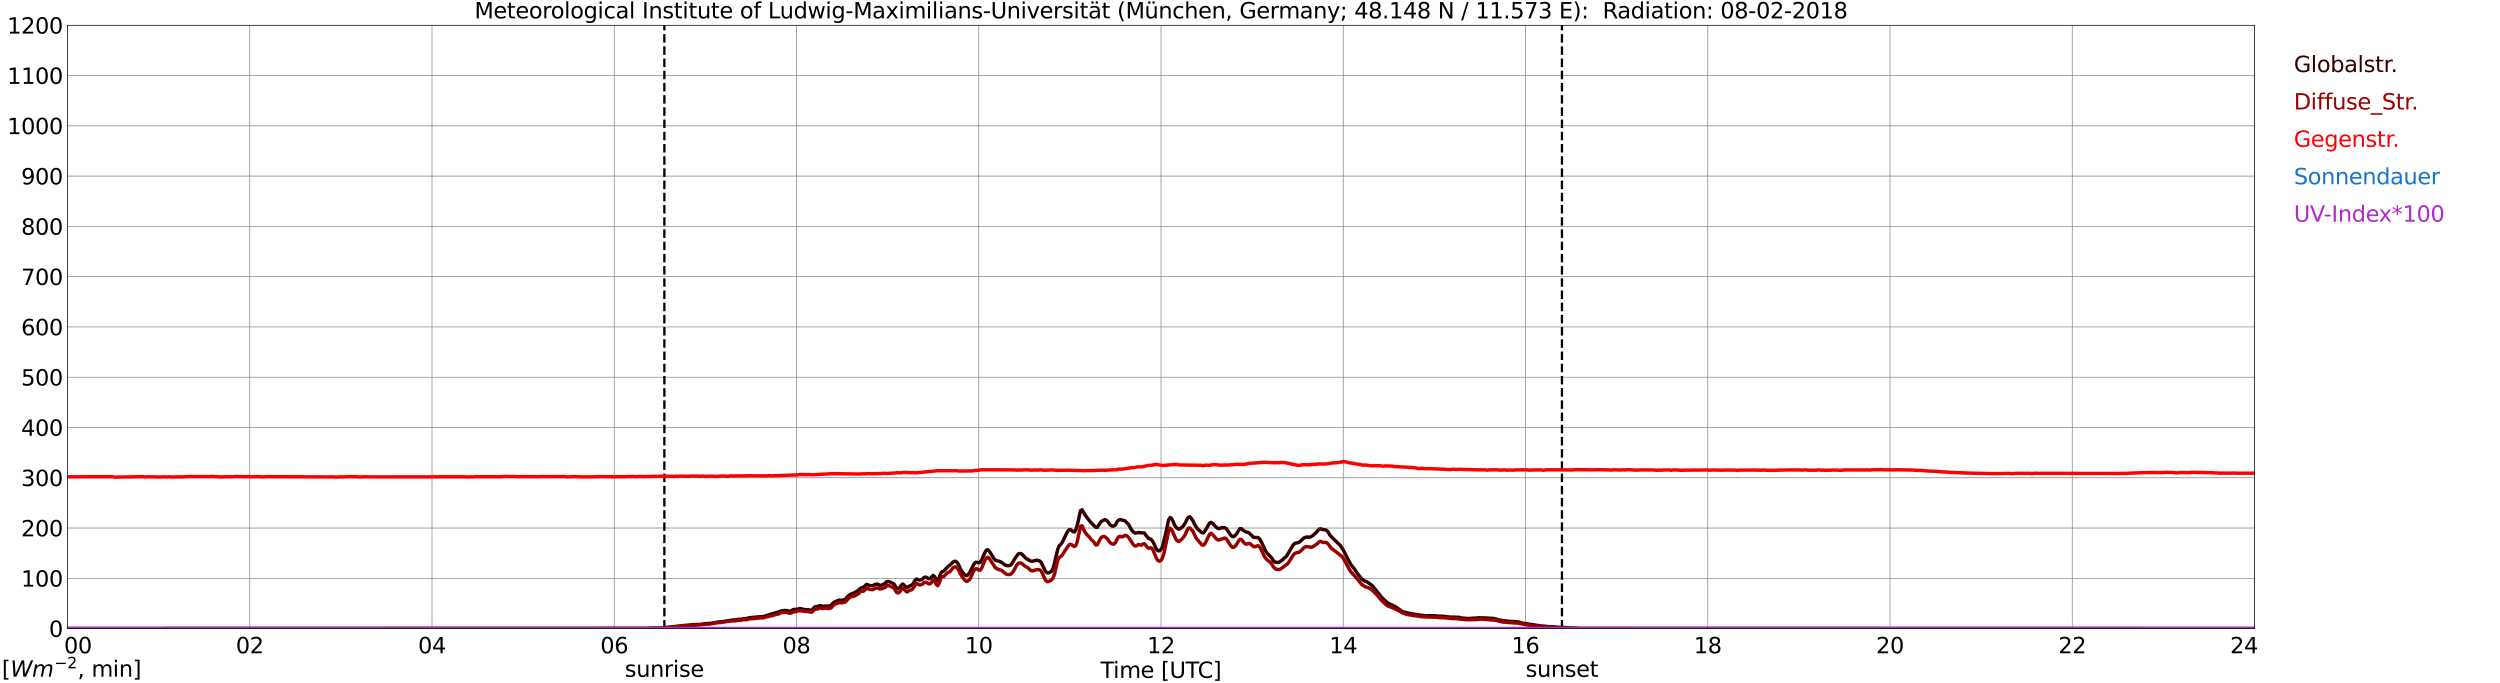 <?xml version="1.0" encoding="utf-8" standalone="no"?>
<!DOCTYPE svg PUBLIC "-//W3C//DTD SVG 1.1//EN"
  "http://www.w3.org/Graphics/SVG/1.1/DTD/svg11.dtd">
<svg xmlns:xlink="http://www.w3.org/1999/xlink" width="1085.4pt" height="296.64pt" viewBox="0 0 1085.4 296.64" xmlns="http://www.w3.org/2000/svg" version="1.1">
 <defs>
  <style type="text/css">*{stroke-linejoin: round; stroke-linecap: butt}</style>
 </defs>
 <g id="figure_1">
  <g id="patch_1">
   <path d="M 0 296.64 
L 1085.4 296.64 
L 1085.4 0 
L 0 0 
z
" style="fill: #ffffff"/>
  </g>
  <g id="axes_1">
   <g id="patch_2">
    <path d="M 29.306 272.909 
L 978.814 272.909 
L 978.814 10.976 
L 29.306 10.976 
z
" style="fill: #ffffff"/>
   </g>
   <g id="patch_3">
    <path d="M 978.814 272.909 
L 978.814 272.909 
L 978.814 10.976 
L 978.814 10.976 
z
" clip-path="url(#p6a4924b3e2)" style="fill: #d3d3d3; opacity: 0.25; stroke: #d3d3d3; stroke-linejoin: miter"/>
   </g>
   <g id="matplotlib.axis_1">
    <g id="xtick_1">
     <g id="line2d_1">
      <path d="M 29.306 272.909 
L 29.306 10.976 
" clip-path="url(#p6a4924b3e2)" style="fill: none; stroke: #808080; stroke-width: 0.3; stroke-linecap: square"/>
     </g>
     <g id="line2d_2"/>
     <g id="text_1">
      <!--    00 -->
      <g transform="translate(18.733 283.627) scale(0.095 -0.095)">
       <defs>
        <path id="DejaVuSans-20" transform="scale(0.016)"/>
        <path id="DejaVuSans-30" d="M 2034 4250 
Q 1547 4250 1301 3770 
Q 1056 3291 1056 2328 
Q 1056 1369 1301 889 
Q 1547 409 2034 409 
Q 2525 409 2770 889 
Q 3016 1369 3016 2328 
Q 3016 3291 2770 3770 
Q 2525 4250 2034 4250 
z
M 2034 4750 
Q 2819 4750 3233 4129 
Q 3647 3509 3647 2328 
Q 3647 1150 3233 529 
Q 2819 -91 2034 -91 
Q 1250 -91 836 529 
Q 422 1150 422 2328 
Q 422 3509 836 4129 
Q 1250 4750 2034 4750 
z
" transform="scale(0.016)"/>
       </defs>
       <use xlink:href="#DejaVuSans-20"/>
       <use xlink:href="#DejaVuSans-20" transform="translate(31.787 0)"/>
       <use xlink:href="#DejaVuSans-20" transform="translate(63.574 0)"/>
       <use xlink:href="#DejaVuSans-30" transform="translate(95.361 0)"/>
       <use xlink:href="#DejaVuSans-30" transform="translate(158.984 0)"/>
      </g>
     </g>
    </g>
    <g id="xtick_2">
     <g id="line2d_3">
      <path d="M 108.431 272.909 
L 108.431 10.976 
" clip-path="url(#p6a4924b3e2)" style="fill: none; stroke: #808080; stroke-width: 0.3; stroke-linecap: square"/>
     </g>
     <g id="line2d_4"/>
     <g id="text_2">
      <!-- 02 -->
      <g transform="translate(102.387 283.627) scale(0.095 -0.095)">
       <defs>
        <path id="DejaVuSans-32" d="M 1228 531 
L 3431 531 
L 3431 0 
L 469 0 
L 469 531 
Q 828 903 1448 1529 
Q 2069 2156 2228 2338 
Q 2531 2678 2651 2914 
Q 2772 3150 2772 3378 
Q 2772 3750 2511 3984 
Q 2250 4219 1831 4219 
Q 1534 4219 1204 4116 
Q 875 4013 500 3803 
L 500 4441 
Q 881 4594 1212 4672 
Q 1544 4750 1819 4750 
Q 2544 4750 2975 4387 
Q 3406 4025 3406 3419 
Q 3406 3131 3298 2873 
Q 3191 2616 2906 2266 
Q 2828 2175 2409 1742 
Q 1991 1309 1228 531 
z
" transform="scale(0.016)"/>
       </defs>
       <use xlink:href="#DejaVuSans-30"/>
       <use xlink:href="#DejaVuSans-32" transform="translate(63.623 0)"/>
      </g>
     </g>
    </g>
    <g id="xtick_3">
     <g id="line2d_5">
      <path d="M 187.557 272.909 
L 187.557 10.976 
" clip-path="url(#p6a4924b3e2)" style="fill: none; stroke: #808080; stroke-width: 0.3; stroke-linecap: square"/>
     </g>
     <g id="line2d_6"/>
     <g id="text_3">
      <!-- 04 -->
      <g transform="translate(181.513 283.627) scale(0.095 -0.095)">
       <defs>
        <path id="DejaVuSans-34" d="M 2419 4116 
L 825 1625 
L 2419 1625 
L 2419 4116 
z
M 2253 4666 
L 3047 4666 
L 3047 1625 
L 3713 1625 
L 3713 1100 
L 3047 1100 
L 3047 0 
L 2419 0 
L 2419 1100 
L 313 1100 
L 313 1709 
L 2253 4666 
z
" transform="scale(0.016)"/>
       </defs>
       <use xlink:href="#DejaVuSans-30"/>
       <use xlink:href="#DejaVuSans-34" transform="translate(63.623 0)"/>
      </g>
     </g>
    </g>
    <g id="xtick_4">
     <g id="line2d_7">
      <path d="M 266.683 272.909 
L 266.683 10.976 
" clip-path="url(#p6a4924b3e2)" style="fill: none; stroke: #808080; stroke-width: 0.3; stroke-linecap: square"/>
     </g>
     <g id="line2d_8"/>
     <g id="text_4">
      <!-- 06 -->
      <g transform="translate(260.638 283.627) scale(0.095 -0.095)">
       <defs>
        <path id="DejaVuSans-36" d="M 2113 2584 
Q 1688 2584 1439 2293 
Q 1191 2003 1191 1497 
Q 1191 994 1439 701 
Q 1688 409 2113 409 
Q 2538 409 2786 701 
Q 3034 994 3034 1497 
Q 3034 2003 2786 2293 
Q 2538 2584 2113 2584 
z
M 3366 4563 
L 3366 3988 
Q 3128 4100 2886 4159 
Q 2644 4219 2406 4219 
Q 1781 4219 1451 3797 
Q 1122 3375 1075 2522 
Q 1259 2794 1537 2939 
Q 1816 3084 2150 3084 
Q 2853 3084 3261 2657 
Q 3669 2231 3669 1497 
Q 3669 778 3244 343 
Q 2819 -91 2113 -91 
Q 1303 -91 875 529 
Q 447 1150 447 2328 
Q 447 3434 972 4092 
Q 1497 4750 2381 4750 
Q 2619 4750 2861 4703 
Q 3103 4656 3366 4563 
z
" transform="scale(0.016)"/>
       </defs>
       <use xlink:href="#DejaVuSans-30"/>
       <use xlink:href="#DejaVuSans-36" transform="translate(63.623 0)"/>
      </g>
     </g>
    </g>
    <g id="xtick_5">
     <g id="line2d_9">
      <path d="M 345.808 272.909 
L 345.808 10.976 
" clip-path="url(#p6a4924b3e2)" style="fill: none; stroke: #808080; stroke-width: 0.3; stroke-linecap: square"/>
     </g>
     <g id="line2d_10"/>
     <g id="text_5">
      <!-- 08 -->
      <g transform="translate(339.764 283.627) scale(0.095 -0.095)">
       <defs>
        <path id="DejaVuSans-38" d="M 2034 2216 
Q 1584 2216 1326 1975 
Q 1069 1734 1069 1313 
Q 1069 891 1326 650 
Q 1584 409 2034 409 
Q 2484 409 2743 651 
Q 3003 894 3003 1313 
Q 3003 1734 2745 1975 
Q 2488 2216 2034 2216 
z
M 1403 2484 
Q 997 2584 770 2862 
Q 544 3141 544 3541 
Q 544 4100 942 4425 
Q 1341 4750 2034 4750 
Q 2731 4750 3128 4425 
Q 3525 4100 3525 3541 
Q 3525 3141 3298 2862 
Q 3072 2584 2669 2484 
Q 3125 2378 3379 2068 
Q 3634 1759 3634 1313 
Q 3634 634 3220 271 
Q 2806 -91 2034 -91 
Q 1263 -91 848 271 
Q 434 634 434 1313 
Q 434 1759 690 2068 
Q 947 2378 1403 2484 
z
M 1172 3481 
Q 1172 3119 1398 2916 
Q 1625 2713 2034 2713 
Q 2441 2713 2670 2916 
Q 2900 3119 2900 3481 
Q 2900 3844 2670 4047 
Q 2441 4250 2034 4250 
Q 1625 4250 1398 4047 
Q 1172 3844 1172 3481 
z
" transform="scale(0.016)"/>
       </defs>
       <use xlink:href="#DejaVuSans-30"/>
       <use xlink:href="#DejaVuSans-38" transform="translate(63.623 0)"/>
      </g>
     </g>
    </g>
    <g id="xtick_6">
     <g id="line2d_11">
      <path d="M 424.934 272.909 
L 424.934 10.976 
" clip-path="url(#p6a4924b3e2)" style="fill: none; stroke: #808080; stroke-width: 0.3; stroke-linecap: square"/>
     </g>
     <g id="line2d_12"/>
     <g id="text_6">
      <!-- 10 -->
      <g transform="translate(418.89 283.627) scale(0.095 -0.095)">
       <defs>
        <path id="DejaVuSans-31" d="M 794 531 
L 1825 531 
L 1825 4091 
L 703 3866 
L 703 4441 
L 1819 4666 
L 2450 4666 
L 2450 531 
L 3481 531 
L 3481 0 
L 794 0 
L 794 531 
z
" transform="scale(0.016)"/>
       </defs>
       <use xlink:href="#DejaVuSans-31"/>
       <use xlink:href="#DejaVuSans-30" transform="translate(63.623 0)"/>
      </g>
     </g>
    </g>
    <g id="xtick_7">
     <g id="line2d_13">
      <path d="M 504.06 272.909 
L 504.06 10.976 
" clip-path="url(#p6a4924b3e2)" style="fill: none; stroke: #808080; stroke-width: 0.3; stroke-linecap: square"/>
     </g>
     <g id="line2d_14"/>
     <g id="text_7">
      <!-- 12 -->
      <g transform="translate(498.015 283.627) scale(0.095 -0.095)">
       <use xlink:href="#DejaVuSans-31"/>
       <use xlink:href="#DejaVuSans-32" transform="translate(63.623 0)"/>
      </g>
     </g>
    </g>
    <g id="xtick_8">
     <g id="line2d_15">
      <path d="M 583.185 272.909 
L 583.185 10.976 
" clip-path="url(#p6a4924b3e2)" style="fill: none; stroke: #808080; stroke-width: 0.3; stroke-linecap: square"/>
     </g>
     <g id="line2d_16"/>
     <g id="text_8">
      <!-- 14 -->
      <g transform="translate(577.141 283.627) scale(0.095 -0.095)">
       <use xlink:href="#DejaVuSans-31"/>
       <use xlink:href="#DejaVuSans-34" transform="translate(63.623 0)"/>
      </g>
     </g>
    </g>
    <g id="xtick_9">
     <g id="line2d_17">
      <path d="M 662.311 272.909 
L 662.311 10.976 
" clip-path="url(#p6a4924b3e2)" style="fill: none; stroke: #808080; stroke-width: 0.3; stroke-linecap: square"/>
     </g>
     <g id="line2d_18"/>
     <g id="text_9">
      <!-- 16 -->
      <g transform="translate(656.267 283.627) scale(0.095 -0.095)">
       <use xlink:href="#DejaVuSans-31"/>
       <use xlink:href="#DejaVuSans-36" transform="translate(63.623 0)"/>
      </g>
     </g>
    </g>
    <g id="xtick_10">
     <g id="line2d_19">
      <path d="M 741.437 272.909 
L 741.437 10.976 
" clip-path="url(#p6a4924b3e2)" style="fill: none; stroke: #808080; stroke-width: 0.3; stroke-linecap: square"/>
     </g>
     <g id="line2d_20"/>
     <g id="text_10">
      <!-- 18 -->
      <g transform="translate(735.392 283.627) scale(0.095 -0.095)">
       <use xlink:href="#DejaVuSans-31"/>
       <use xlink:href="#DejaVuSans-38" transform="translate(63.623 0)"/>
      </g>
     </g>
    </g>
    <g id="xtick_11">
     <g id="line2d_21">
      <path d="M 820.562 272.909 
L 820.562 10.976 
" clip-path="url(#p6a4924b3e2)" style="fill: none; stroke: #808080; stroke-width: 0.3; stroke-linecap: square"/>
     </g>
     <g id="line2d_22"/>
     <g id="text_11">
      <!-- 20 -->
      <g transform="translate(814.518 283.627) scale(0.095 -0.095)">
       <use xlink:href="#DejaVuSans-32"/>
       <use xlink:href="#DejaVuSans-30" transform="translate(63.623 0)"/>
      </g>
     </g>
    </g>
    <g id="xtick_12">
     <g id="line2d_23">
      <path d="M 899.688 272.909 
L 899.688 10.976 
" clip-path="url(#p6a4924b3e2)" style="fill: none; stroke: #808080; stroke-width: 0.3; stroke-linecap: square"/>
     </g>
     <g id="line2d_24"/>
     <g id="text_12">
      <!-- 22 -->
      <g transform="translate(893.644 283.627) scale(0.095 -0.095)">
       <use xlink:href="#DejaVuSans-32"/>
       <use xlink:href="#DejaVuSans-32" transform="translate(63.623 0)"/>
      </g>
     </g>
    </g>
    <g id="xtick_13">
     <g id="line2d_25">
      <path d="M 978.814 272.909 
L 978.814 10.976 
" clip-path="url(#p6a4924b3e2)" style="fill: none; stroke: #808080; stroke-width: 0.3; stroke-linecap: square"/>
     </g>
     <g id="line2d_26"/>
     <g id="text_13">
      <!-- 24    -->
      <g transform="translate(968.241 283.627) scale(0.095 -0.095)">
       <use xlink:href="#DejaVuSans-32"/>
       <use xlink:href="#DejaVuSans-34" transform="translate(63.623 0)"/>
       <use xlink:href="#DejaVuSans-20" transform="translate(127.246 0)"/>
       <use xlink:href="#DejaVuSans-20" transform="translate(159.033 0)"/>
       <use xlink:href="#DejaVuSans-20" transform="translate(190.82 0)"/>
      </g>
     </g>
    </g>
    <g id="text_14">
     <!-- Time [UTC] -->
     <g transform="translate(477.806 294.322) scale(0.095 -0.095)">
      <defs>
       <path id="DejaVuSans-54" d="M -19 4666 
L 3928 4666 
L 3928 4134 
L 2272 4134 
L 2272 0 
L 1638 0 
L 1638 4134 
L -19 4134 
L -19 4666 
z
" transform="scale(0.016)"/>
       <path id="DejaVuSans-69" d="M 603 3500 
L 1178 3500 
L 1178 0 
L 603 0 
L 603 3500 
z
M 603 4863 
L 1178 4863 
L 1178 4134 
L 603 4134 
L 603 4863 
z
" transform="scale(0.016)"/>
       <path id="DejaVuSans-6d" d="M 3328 2828 
Q 3544 3216 3844 3400 
Q 4144 3584 4550 3584 
Q 5097 3584 5394 3201 
Q 5691 2819 5691 2113 
L 5691 0 
L 5113 0 
L 5113 2094 
Q 5113 2597 4934 2840 
Q 4756 3084 4391 3084 
Q 3944 3084 3684 2787 
Q 3425 2491 3425 1978 
L 3425 0 
L 2847 0 
L 2847 2094 
Q 2847 2600 2669 2842 
Q 2491 3084 2119 3084 
Q 1678 3084 1418 2786 
Q 1159 2488 1159 1978 
L 1159 0 
L 581 0 
L 581 3500 
L 1159 3500 
L 1159 2956 
Q 1356 3278 1631 3431 
Q 1906 3584 2284 3584 
Q 2666 3584 2933 3390 
Q 3200 3197 3328 2828 
z
" transform="scale(0.016)"/>
       <path id="DejaVuSans-65" d="M 3597 1894 
L 3597 1613 
L 953 1613 
Q 991 1019 1311 708 
Q 1631 397 2203 397 
Q 2534 397 2845 478 
Q 3156 559 3463 722 
L 3463 178 
Q 3153 47 2828 -22 
Q 2503 -91 2169 -91 
Q 1331 -91 842 396 
Q 353 884 353 1716 
Q 353 2575 817 3079 
Q 1281 3584 2069 3584 
Q 2775 3584 3186 3129 
Q 3597 2675 3597 1894 
z
M 3022 2063 
Q 3016 2534 2758 2815 
Q 2500 3097 2075 3097 
Q 1594 3097 1305 2825 
Q 1016 2553 972 2059 
L 3022 2063 
z
" transform="scale(0.016)"/>
       <path id="DejaVuSans-5b" d="M 550 4863 
L 1875 4863 
L 1875 4416 
L 1125 4416 
L 1125 -397 
L 1875 -397 
L 1875 -844 
L 550 -844 
L 550 4863 
z
" transform="scale(0.016)"/>
       <path id="DejaVuSans-55" d="M 556 4666 
L 1191 4666 
L 1191 1831 
Q 1191 1081 1462 751 
Q 1734 422 2344 422 
Q 2950 422 3222 751 
Q 3494 1081 3494 1831 
L 3494 4666 
L 4128 4666 
L 4128 1753 
Q 4128 841 3676 375 
Q 3225 -91 2344 -91 
Q 1459 -91 1007 375 
Q 556 841 556 1753 
L 556 4666 
z
" transform="scale(0.016)"/>
       <path id="DejaVuSans-43" d="M 4122 4306 
L 4122 3641 
Q 3803 3938 3442 4084 
Q 3081 4231 2675 4231 
Q 1875 4231 1450 3742 
Q 1025 3253 1025 2328 
Q 1025 1406 1450 917 
Q 1875 428 2675 428 
Q 3081 428 3442 575 
Q 3803 722 4122 1019 
L 4122 359 
Q 3791 134 3420 21 
Q 3050 -91 2638 -91 
Q 1578 -91 968 557 
Q 359 1206 359 2328 
Q 359 3453 968 4101 
Q 1578 4750 2638 4750 
Q 3056 4750 3426 4639 
Q 3797 4528 4122 4306 
z
" transform="scale(0.016)"/>
       <path id="DejaVuSans-5d" d="M 1947 4863 
L 1947 -844 
L 622 -844 
L 622 -397 
L 1369 -397 
L 1369 4416 
L 622 4416 
L 622 4863 
L 1947 4863 
z
" transform="scale(0.016)"/>
      </defs>
      <use xlink:href="#DejaVuSans-54"/>
      <use xlink:href="#DejaVuSans-69" transform="translate(57.959 0)"/>
      <use xlink:href="#DejaVuSans-6d" transform="translate(85.742 0)"/>
      <use xlink:href="#DejaVuSans-65" transform="translate(183.154 0)"/>
      <use xlink:href="#DejaVuSans-20" transform="translate(244.678 0)"/>
      <use xlink:href="#DejaVuSans-5b" transform="translate(276.465 0)"/>
      <use xlink:href="#DejaVuSans-55" transform="translate(315.479 0)"/>
      <use xlink:href="#DejaVuSans-54" transform="translate(388.672 0)"/>
      <use xlink:href="#DejaVuSans-43" transform="translate(443.881 0)"/>
      <use xlink:href="#DejaVuSans-5d" transform="translate(513.705 0)"/>
     </g>
    </g>
   </g>
   <g id="matplotlib.axis_2">
    <g id="ytick_1">
     <g id="line2d_27">
      <path d="M 29.306 272.909 
L 978.814 272.909 
" clip-path="url(#p6a4924b3e2)" style="fill: none; stroke: #808080; stroke-width: 0.3; stroke-linecap: square"/>
     </g>
     <g id="line2d_28"/>
     <g id="text_15">
      <!-- 0 -->
      <g transform="translate(21.261 276.518) scale(0.095 -0.095)">
       <use xlink:href="#DejaVuSans-30"/>
      </g>
     </g>
    </g>
    <g id="ytick_2">
     <g id="line2d_29">
      <path d="M 29.306 251.081 
L 978.814 251.081 
" clip-path="url(#p6a4924b3e2)" style="fill: none; stroke: #808080; stroke-width: 0.3; stroke-linecap: square"/>
     </g>
     <g id="line2d_30"/>
     <g id="text_16">
      <!-- 100 -->
      <g transform="translate(9.173 254.69) scale(0.095 -0.095)">
       <use xlink:href="#DejaVuSans-31"/>
       <use xlink:href="#DejaVuSans-30" transform="translate(63.623 0)"/>
       <use xlink:href="#DejaVuSans-30" transform="translate(127.246 0)"/>
      </g>
     </g>
    </g>
    <g id="ytick_3">
     <g id="line2d_31">
      <path d="M 29.306 229.253 
L 978.814 229.253 
" clip-path="url(#p6a4924b3e2)" style="fill: none; stroke: #808080; stroke-width: 0.3; stroke-linecap: square"/>
     </g>
     <g id="line2d_32"/>
     <g id="text_17">
      <!-- 200 -->
      <g transform="translate(9.173 232.863) scale(0.095 -0.095)">
       <use xlink:href="#DejaVuSans-32"/>
       <use xlink:href="#DejaVuSans-30" transform="translate(63.623 0)"/>
       <use xlink:href="#DejaVuSans-30" transform="translate(127.246 0)"/>
      </g>
     </g>
    </g>
    <g id="ytick_4">
     <g id="line2d_33">
      <path d="M 29.306 207.426 
L 978.814 207.426 
" clip-path="url(#p6a4924b3e2)" style="fill: none; stroke: #808080; stroke-width: 0.3; stroke-linecap: square"/>
     </g>
     <g id="line2d_34"/>
     <g id="text_18">
      <!-- 300 -->
      <g transform="translate(9.173 211.035) scale(0.095 -0.095)">
       <defs>
        <path id="DejaVuSans-33" d="M 2597 2516 
Q 3050 2419 3304 2112 
Q 3559 1806 3559 1356 
Q 3559 666 3084 287 
Q 2609 -91 1734 -91 
Q 1441 -91 1130 -33 
Q 819 25 488 141 
L 488 750 
Q 750 597 1062 519 
Q 1375 441 1716 441 
Q 2309 441 2620 675 
Q 2931 909 2931 1356 
Q 2931 1769 2642 2001 
Q 2353 2234 1838 2234 
L 1294 2234 
L 1294 2753 
L 1863 2753 
Q 2328 2753 2575 2939 
Q 2822 3125 2822 3475 
Q 2822 3834 2567 4026 
Q 2313 4219 1838 4219 
Q 1578 4219 1281 4162 
Q 984 4106 628 3988 
L 628 4550 
Q 988 4650 1302 4700 
Q 1616 4750 1894 4750 
Q 2613 4750 3031 4423 
Q 3450 4097 3450 3541 
Q 3450 3153 3228 2886 
Q 3006 2619 2597 2516 
z
" transform="scale(0.016)"/>
       </defs>
       <use xlink:href="#DejaVuSans-33"/>
       <use xlink:href="#DejaVuSans-30" transform="translate(63.623 0)"/>
       <use xlink:href="#DejaVuSans-30" transform="translate(127.246 0)"/>
      </g>
     </g>
    </g>
    <g id="ytick_5">
     <g id="line2d_35">
      <path d="M 29.306 185.598 
L 978.814 185.598 
" clip-path="url(#p6a4924b3e2)" style="fill: none; stroke: #808080; stroke-width: 0.3; stroke-linecap: square"/>
     </g>
     <g id="line2d_36"/>
     <g id="text_19">
      <!-- 400 -->
      <g transform="translate(9.173 189.207) scale(0.095 -0.095)">
       <use xlink:href="#DejaVuSans-34"/>
       <use xlink:href="#DejaVuSans-30" transform="translate(63.623 0)"/>
       <use xlink:href="#DejaVuSans-30" transform="translate(127.246 0)"/>
      </g>
     </g>
    </g>
    <g id="ytick_6">
     <g id="line2d_37">
      <path d="M 29.306 163.77 
L 978.814 163.77 
" clip-path="url(#p6a4924b3e2)" style="fill: none; stroke: #808080; stroke-width: 0.3; stroke-linecap: square"/>
     </g>
     <g id="line2d_38"/>
     <g id="text_20">
      <!-- 500 -->
      <g transform="translate(9.173 167.379) scale(0.095 -0.095)">
       <defs>
        <path id="DejaVuSans-35" d="M 691 4666 
L 3169 4666 
L 3169 4134 
L 1269 4134 
L 1269 2991 
Q 1406 3038 1543 3061 
Q 1681 3084 1819 3084 
Q 2600 3084 3056 2656 
Q 3513 2228 3513 1497 
Q 3513 744 3044 326 
Q 2575 -91 1722 -91 
Q 1428 -91 1123 -41 
Q 819 9 494 109 
L 494 744 
Q 775 591 1075 516 
Q 1375 441 1709 441 
Q 2250 441 2565 725 
Q 2881 1009 2881 1497 
Q 2881 1984 2565 2268 
Q 2250 2553 1709 2553 
Q 1456 2553 1204 2497 
Q 953 2441 691 2322 
L 691 4666 
z
" transform="scale(0.016)"/>
       </defs>
       <use xlink:href="#DejaVuSans-35"/>
       <use xlink:href="#DejaVuSans-30" transform="translate(63.623 0)"/>
       <use xlink:href="#DejaVuSans-30" transform="translate(127.246 0)"/>
      </g>
     </g>
    </g>
    <g id="ytick_7">
     <g id="line2d_39">
      <path d="M 29.306 141.942 
L 978.814 141.942 
" clip-path="url(#p6a4924b3e2)" style="fill: none; stroke: #808080; stroke-width: 0.3; stroke-linecap: square"/>
     </g>
     <g id="line2d_40"/>
     <g id="text_21">
      <!-- 600 -->
      <g transform="translate(9.173 145.551) scale(0.095 -0.095)">
       <use xlink:href="#DejaVuSans-36"/>
       <use xlink:href="#DejaVuSans-30" transform="translate(63.623 0)"/>
       <use xlink:href="#DejaVuSans-30" transform="translate(127.246 0)"/>
      </g>
     </g>
    </g>
    <g id="ytick_8">
     <g id="line2d_41">
      <path d="M 29.306 120.114 
L 978.814 120.114 
" clip-path="url(#p6a4924b3e2)" style="fill: none; stroke: #808080; stroke-width: 0.3; stroke-linecap: square"/>
     </g>
     <g id="line2d_42"/>
     <g id="text_22">
      <!-- 700 -->
      <g transform="translate(9.173 123.724) scale(0.095 -0.095)">
       <defs>
        <path id="DejaVuSans-37" d="M 525 4666 
L 3525 4666 
L 3525 4397 
L 1831 0 
L 1172 0 
L 2766 4134 
L 525 4134 
L 525 4666 
z
" transform="scale(0.016)"/>
       </defs>
       <use xlink:href="#DejaVuSans-37"/>
       <use xlink:href="#DejaVuSans-30" transform="translate(63.623 0)"/>
       <use xlink:href="#DejaVuSans-30" transform="translate(127.246 0)"/>
      </g>
     </g>
    </g>
    <g id="ytick_9">
     <g id="line2d_43">
      <path d="M 29.306 98.287 
L 978.814 98.287 
" clip-path="url(#p6a4924b3e2)" style="fill: none; stroke: #808080; stroke-width: 0.3; stroke-linecap: square"/>
     </g>
     <g id="line2d_44"/>
     <g id="text_23">
      <!-- 800 -->
      <g transform="translate(9.173 101.896) scale(0.095 -0.095)">
       <use xlink:href="#DejaVuSans-38"/>
       <use xlink:href="#DejaVuSans-30" transform="translate(63.623 0)"/>
       <use xlink:href="#DejaVuSans-30" transform="translate(127.246 0)"/>
      </g>
     </g>
    </g>
    <g id="ytick_10">
     <g id="line2d_45">
      <path d="M 29.306 76.459 
L 978.814 76.459 
" clip-path="url(#p6a4924b3e2)" style="fill: none; stroke: #808080; stroke-width: 0.3; stroke-linecap: square"/>
     </g>
     <g id="line2d_46"/>
     <g id="text_24">
      <!-- 900 -->
      <g transform="translate(9.173 80.068) scale(0.095 -0.095)">
       <defs>
        <path id="DejaVuSans-39" d="M 703 97 
L 703 672 
Q 941 559 1184 500 
Q 1428 441 1663 441 
Q 2288 441 2617 861 
Q 2947 1281 2994 2138 
Q 2813 1869 2534 1725 
Q 2256 1581 1919 1581 
Q 1219 1581 811 2004 
Q 403 2428 403 3163 
Q 403 3881 828 4315 
Q 1253 4750 1959 4750 
Q 2769 4750 3195 4129 
Q 3622 3509 3622 2328 
Q 3622 1225 3098 567 
Q 2575 -91 1691 -91 
Q 1453 -91 1209 -44 
Q 966 3 703 97 
z
M 1959 2075 
Q 2384 2075 2632 2365 
Q 2881 2656 2881 3163 
Q 2881 3666 2632 3958 
Q 2384 4250 1959 4250 
Q 1534 4250 1286 3958 
Q 1038 3666 1038 3163 
Q 1038 2656 1286 2365 
Q 1534 2075 1959 2075 
z
" transform="scale(0.016)"/>
       </defs>
       <use xlink:href="#DejaVuSans-39"/>
       <use xlink:href="#DejaVuSans-30" transform="translate(63.623 0)"/>
       <use xlink:href="#DejaVuSans-30" transform="translate(127.246 0)"/>
      </g>
     </g>
    </g>
    <g id="ytick_11">
     <g id="line2d_47">
      <path d="M 29.306 54.631 
L 978.814 54.631 
" clip-path="url(#p6a4924b3e2)" style="fill: none; stroke: #808080; stroke-width: 0.3; stroke-linecap: square"/>
     </g>
     <g id="line2d_48"/>
     <g id="text_25">
      <!-- 1000 -->
      <g transform="translate(3.128 58.24) scale(0.095 -0.095)">
       <use xlink:href="#DejaVuSans-31"/>
       <use xlink:href="#DejaVuSans-30" transform="translate(63.623 0)"/>
       <use xlink:href="#DejaVuSans-30" transform="translate(127.246 0)"/>
       <use xlink:href="#DejaVuSans-30" transform="translate(190.869 0)"/>
      </g>
     </g>
    </g>
    <g id="ytick_12">
     <g id="line2d_49">
      <path d="M 29.306 32.803 
L 978.814 32.803 
" clip-path="url(#p6a4924b3e2)" style="fill: none; stroke: #808080; stroke-width: 0.3; stroke-linecap: square"/>
     </g>
     <g id="line2d_50"/>
     <g id="text_26">
      <!-- 1100 -->
      <g transform="translate(3.128 36.413) scale(0.095 -0.095)">
       <use xlink:href="#DejaVuSans-31"/>
       <use xlink:href="#DejaVuSans-31" transform="translate(63.623 0)"/>
       <use xlink:href="#DejaVuSans-30" transform="translate(127.246 0)"/>
       <use xlink:href="#DejaVuSans-30" transform="translate(190.869 0)"/>
      </g>
     </g>
    </g>
    <g id="ytick_13">
     <g id="line2d_51">
      <path d="M 29.306 10.976 
L 978.814 10.976 
" clip-path="url(#p6a4924b3e2)" style="fill: none; stroke: #808080; stroke-width: 0.3; stroke-linecap: square"/>
     </g>
     <g id="line2d_52"/>
     <g id="text_27">
      <!-- 1200 -->
      <g transform="translate(3.128 14.585) scale(0.095 -0.095)">
       <use xlink:href="#DejaVuSans-31"/>
       <use xlink:href="#DejaVuSans-32" transform="translate(63.623 0)"/>
       <use xlink:href="#DejaVuSans-30" transform="translate(127.246 0)"/>
       <use xlink:href="#DejaVuSans-30" transform="translate(190.869 0)"/>
      </g>
     </g>
    </g>
   </g>
   <g id="line2d_53">
    <path d="M 288.442 272.909 
L 288.442 10.976 
" clip-path="url(#p6a4924b3e2)" style="fill: none; stroke-dasharray: 3.7,1.6; stroke-dashoffset: 0; stroke: #000000"/>
   </g>
   <g id="line2d_54">
    <path d="M 678.136 272.909 
L 678.136 10.976 
" clip-path="url(#p6a4924b3e2)" style="fill: none; stroke-dasharray: 3.7,1.6; stroke-dashoffset: 0; stroke: #000000"/>
   </g>
   <g id="line2d_55">
    <path d="M 29.306 272.909 
L 280.53 272.832 
L 281.849 272.749 
L 283.827 272.688 
L 285.805 272.708 
L 287.124 272.647 
L 288.442 272.584 
L 289.102 272.44 
L 290.42 272.337 
L 297.674 271.529 
L 298.992 271.427 
L 300.311 271.219 
L 304.267 271.075 
L 306.246 270.743 
L 308.224 270.661 
L 310.202 270.392 
L 311.521 270.062 
L 313.499 269.918 
L 318.114 269.174 
L 319.433 269.133 
L 320.752 268.864 
L 322.071 268.823 
L 322.73 268.615 
L 324.049 268.554 
L 325.368 268.203 
L 329.324 267.81 
L 331.302 267.705 
L 332.621 267.293 
L 338.555 265.516 
L 339.215 265.204 
L 339.874 265.184 
L 340.533 265.018 
L 341.852 265.142 
L 342.512 265.369 
L 343.171 265.391 
L 344.49 264.606 
L 345.808 264.564 
L 347.127 264.232 
L 347.787 264.254 
L 348.446 264.503 
L 349.765 264.688 
L 351.083 264.708 
L 351.743 264.957 
L 352.402 264.894 
L 353.721 263.51 
L 354.38 263.344 
L 355.04 263.302 
L 355.699 263.014 
L 356.359 262.931 
L 357.018 263.241 
L 358.996 263.097 
L 359.655 263.178 
L 360.315 263.034 
L 360.974 262.704 
L 361.634 261.877 
L 362.293 261.36 
L 364.271 260.532 
L 365.59 260.657 
L 366.249 260.388 
L 366.909 260.286 
L 368.227 258.734 
L 369.546 257.845 
L 370.865 257.391 
L 372.843 256.193 
L 373.502 255.449 
L 374.162 255.076 
L 374.821 255.076 
L 376.14 253.753 
L 376.799 253.877 
L 377.459 254.209 
L 378.777 254.29 
L 380.096 253.692 
L 380.756 253.589 
L 381.415 253.794 
L 382.074 254.167 
L 382.734 254.063 
L 384.053 253.423 
L 384.712 252.781 
L 385.371 252.43 
L 386.031 252.493 
L 388.009 253.423 
L 389.328 255.385 
L 389.987 255.615 
L 390.646 255.097 
L 391.306 254.043 
L 391.965 253.567 
L 392.624 254.126 
L 393.284 254.931 
L 393.943 255.076 
L 394.603 254.56 
L 395.921 254.021 
L 396.581 253.155 
L 397.24 252.037 
L 397.899 251.398 
L 399.218 251.873 
L 399.878 251.707 
L 400.537 251.356 
L 401.196 250.736 
L 401.856 250.529 
L 403.175 251.212 
L 403.834 251.19 
L 405.153 249.806 
L 405.812 250.404 
L 406.471 251.686 
L 407.131 252.017 
L 407.79 250.695 
L 408.45 248.855 
L 409.109 248.152 
L 409.768 247.883 
L 411.746 245.794 
L 412.406 245.404 
L 413.725 244.039 
L 414.384 243.688 
L 415.043 243.727 
L 415.703 244.391 
L 416.362 245.567 
L 417.022 247.119 
L 417.681 248.235 
L 419 249.702 
L 419.659 249.909 
L 420.318 249.496 
L 420.978 248.606 
L 422.956 244.72 
L 423.615 244.12 
L 424.275 244.162 
L 424.934 244.41 
L 425.593 244.142 
L 426.253 242.922 
L 427.572 239.925 
L 428.231 238.871 
L 428.89 238.663 
L 429.55 239.325 
L 430.869 241.475 
L 431.528 242.529 
L 432.187 243.212 
L 432.847 243.459 
L 434.165 243.791 
L 434.825 244.12 
L 436.144 245.174 
L 436.803 245.506 
L 437.462 245.609 
L 438.122 245.589 
L 438.781 245.362 
L 439.44 244.493 
L 440.759 242.324 
L 442.078 240.484 
L 442.737 240.276 
L 443.397 240.401 
L 444.056 240.938 
L 445.375 242.385 
L 447.353 243.542 
L 448.012 243.708 
L 449.331 243.417 
L 449.991 243.19 
L 451.309 243.5 
L 451.969 244.101 
L 453.947 248.132 
L 454.606 248.669 
L 455.266 248.73 
L 455.925 248.442 
L 456.584 247.966 
L 457.244 246.643 
L 457.903 244.142 
L 459.222 238.5 
L 459.881 236.948 
L 460.541 236.391 
L 461.2 235.461 
L 463.178 231.347 
L 463.838 230.314 
L 464.497 229.88 
L 465.156 230.19 
L 465.816 230.81 
L 466.475 230.975 
L 467.134 229.963 
L 467.794 227.669 
L 469.113 221.736 
L 469.772 221.301 
L 471.091 223.554 
L 473.069 226.18 
L 474.388 227.669 
L 475.706 228.928 
L 476.366 228.991 
L 477.685 226.924 
L 478.344 226.263 
L 479.663 225.58 
L 480.322 225.87 
L 480.981 226.49 
L 481.641 227.42 
L 482.3 228.123 
L 482.96 228.433 
L 483.619 228.369 
L 484.278 227.874 
L 484.938 226.551 
L 485.597 225.848 
L 486.256 225.601 
L 486.916 225.704 
L 487.575 225.953 
L 488.235 225.992 
L 489.553 227.276 
L 490.213 228.081 
L 490.872 229.384 
L 491.532 230.417 
L 492.191 231.098 
L 492.85 231.41 
L 493.51 231.388 
L 494.169 231.202 
L 496.147 231.368 
L 496.807 231.368 
L 497.466 232.381 
L 498.785 233.848 
L 499.444 233.992 
L 500.103 234.529 
L 500.763 235.583 
L 502.082 238.458 
L 502.741 239.119 
L 503.4 239.161 
L 504.06 238.582 
L 504.719 237.321 
L 506.038 231.884 
L 507.357 225.787 
L 508.016 224.65 
L 508.675 225.145 
L 509.335 226.448 
L 509.994 228.059 
L 510.654 228.991 
L 511.313 229.548 
L 511.972 229.714 
L 513.291 228.845 
L 513.95 228.04 
L 514.61 226.985 
L 515.269 225.601 
L 515.929 224.608 
L 516.588 224.381 
L 517.247 225.145 
L 517.907 226.097 
L 518.566 227.564 
L 519.885 229.589 
L 521.863 231.285 
L 522.522 231.327 
L 523.182 230.458 
L 525.16 227.088 
L 525.819 226.8 
L 526.479 227.254 
L 527.797 228.64 
L 528.457 229.238 
L 529.116 229.528 
L 529.776 229.404 
L 530.435 229.011 
L 531.094 229.155 
L 531.754 229.094 
L 532.413 229.548 
L 534.391 232.401 
L 535.051 232.96 
L 535.71 232.938 
L 536.369 232.359 
L 537.029 231.574 
L 537.688 230.397 
L 538.348 229.528 
L 539.007 229.548 
L 539.666 230.209 
L 540.985 230.975 
L 541.644 231.078 
L 542.304 231.388 
L 544.282 233.311 
L 545.601 233.372 
L 546.26 233.394 
L 546.919 234.097 
L 547.579 235.19 
L 549.557 239.346 
L 550.216 240.257 
L 552.195 242.324 
L 552.854 243.417 
L 553.513 244.039 
L 554.832 244.203 
L 555.491 244.018 
L 556.81 243.088 
L 557.47 242.302 
L 558.129 241.931 
L 558.788 241.082 
L 561.426 236.596 
L 562.085 235.976 
L 562.745 235.749 
L 563.404 235.647 
L 564.063 235.42 
L 565.382 234.261 
L 566.042 233.599 
L 567.36 233.084 
L 568.02 233.248 
L 568.679 233.228 
L 569.998 232.545 
L 570.657 231.842 
L 571.317 231.327 
L 572.635 229.755 
L 573.295 229.589 
L 574.613 229.982 
L 575.273 229.982 
L 575.932 230.251 
L 576.592 230.912 
L 577.251 232.152 
L 578.57 233.599 
L 581.867 236.804 
L 583.185 238.746 
L 585.164 242.695 
L 586.482 245.092 
L 587.801 246.726 
L 589.779 249.577 
L 591.098 251.19 
L 591.757 251.81 
L 592.417 252.244 
L 593.076 252.43 
L 593.736 252.781 
L 595.714 254.209 
L 597.692 256.606 
L 599.67 259.149 
L 602.307 261.65 
L 603.626 262.353 
L 604.286 262.621 
L 604.945 263.034 
L 605.604 263.261 
L 608.901 265.535 
L 611.539 266.238 
L 612.198 266.299 
L 613.517 266.651 
L 614.836 266.775 
L 616.814 267.085 
L 618.133 267.251 
L 618.792 267.395 
L 620.111 267.334 
L 623.408 267.334 
L 624.067 267.5 
L 626.705 267.561 
L 628.023 267.705 
L 629.342 267.912 
L 630.661 267.932 
L 633.298 267.995 
L 634.617 268.305 
L 637.255 268.532 
L 638.573 268.513 
L 639.233 268.388 
L 640.552 268.388 
L 641.87 268.222 
L 643.848 268.264 
L 645.167 268.305 
L 648.464 268.513 
L 649.783 268.823 
L 650.442 269.111 
L 655.058 269.772 
L 656.377 269.794 
L 659.014 270.021 
L 659.674 270.145 
L 660.992 270.558 
L 669.564 271.839 
L 670.224 271.82 
L 671.542 271.985 
L 673.521 272.149 
L 674.18 272.108 
L 676.158 272.295 
L 680.114 272.501 
L 682.092 272.688 
L 683.411 272.647 
L 684.73 272.811 
L 686.049 272.909 
L 978.154 272.909 
L 978.154 272.909 
" clip-path="url(#p6a4924b3e2)" style="fill: none; stroke: #330000; stroke-width: 1.5; stroke-linecap: square"/>
   </g>
   <g id="line2d_56">
    <path d="M 29.306 272.909 
L 281.849 272.83 
L 283.167 272.745 
L 287.783 272.662 
L 290.42 272.411 
L 297.014 271.612 
L 298.333 271.612 
L 300.971 271.361 
L 301.63 271.444 
L 303.608 271.276 
L 304.267 271.276 
L 306.246 270.942 
L 307.564 270.984 
L 310.861 270.479 
L 311.521 270.353 
L 312.839 270.311 
L 314.818 269.975 
L 316.136 269.766 
L 317.455 269.639 
L 318.114 269.515 
L 318.774 269.598 
L 323.39 269.01 
L 324.049 269.093 
L 324.708 268.842 
L 326.027 268.591 
L 326.686 268.633 
L 330.643 268.214 
L 331.302 268.297 
L 332.621 267.834 
L 333.94 267.583 
L 334.599 267.332 
L 335.258 267.332 
L 337.236 266.618 
L 337.896 266.618 
L 339.215 265.946 
L 339.874 265.946 
L 340.533 265.778 
L 341.852 265.946 
L 342.512 266.197 
L 343.171 266.24 
L 343.83 266.031 
L 344.49 265.568 
L 345.149 265.568 
L 347.127 265.105 
L 348.446 265.273 
L 349.105 265.442 
L 351.083 265.527 
L 351.743 265.736 
L 352.402 265.819 
L 353.721 264.56 
L 354.38 264.35 
L 355.04 264.394 
L 355.699 264.099 
L 356.359 264.014 
L 357.018 264.226 
L 358.337 263.973 
L 359.655 264.267 
L 360.974 263.848 
L 361.634 262.966 
L 362.293 262.421 
L 362.952 262.126 
L 363.612 261.958 
L 364.271 261.58 
L 365.59 261.748 
L 366.249 261.497 
L 366.909 261.412 
L 367.568 260.783 
L 368.227 259.985 
L 369.546 259.061 
L 370.865 258.81 
L 372.843 257.677 
L 373.502 256.92 
L 374.162 256.542 
L 374.821 256.71 
L 376.14 255.495 
L 376.799 255.495 
L 377.459 255.872 
L 378.777 256.04 
L 380.096 255.368 
L 380.756 255.241 
L 381.415 255.368 
L 382.074 255.746 
L 384.053 255.2 
L 384.712 254.528 
L 385.371 254.109 
L 386.031 254.277 
L 386.69 254.654 
L 387.349 254.864 
L 388.009 255.2 
L 389.328 257.256 
L 389.987 257.424 
L 390.646 257.005 
L 391.306 255.955 
L 391.965 255.368 
L 392.624 255.872 
L 393.284 256.71 
L 393.943 257.005 
L 394.603 256.418 
L 395.921 255.997 
L 396.581 255.2 
L 397.24 254.109 
L 397.899 253.312 
L 398.559 253.563 
L 399.218 253.982 
L 399.878 253.899 
L 400.537 253.604 
L 401.196 252.849 
L 401.856 252.808 
L 402.515 253.059 
L 403.175 253.48 
L 403.834 253.48 
L 404.493 252.766 
L 405.153 251.884 
L 405.812 252.345 
L 406.471 253.731 
L 407.131 254.277 
L 407.79 253.1 
L 408.45 251.085 
L 409.109 250.33 
L 409.768 250.289 
L 411.087 248.946 
L 411.746 248.442 
L 412.406 248.233 
L 413.725 246.595 
L 414.384 246.133 
L 415.043 246.174 
L 415.703 246.764 
L 416.362 247.811 
L 417.022 249.28 
L 417.681 250.33 
L 419 252.052 
L 419.659 252.43 
L 420.318 252.177 
L 420.978 251.548 
L 421.637 250.33 
L 422.297 248.735 
L 422.956 247.519 
L 423.615 246.932 
L 424.275 247.015 
L 424.934 247.519 
L 425.593 247.56 
L 426.253 246.552 
L 427.572 243.278 
L 428.231 242.23 
L 428.89 241.977 
L 429.55 242.566 
L 432.187 246.552 
L 433.506 247.266 
L 434.165 247.392 
L 434.825 247.643 
L 436.803 249.239 
L 437.462 249.407 
L 438.122 249.448 
L 438.781 249.28 
L 439.44 248.778 
L 440.1 247.811 
L 441.419 245.377 
L 442.078 244.581 
L 442.737 244.369 
L 443.397 244.496 
L 444.056 244.958 
L 444.716 245.587 
L 445.375 246.05 
L 446.034 246.342 
L 447.353 247.519 
L 448.012 247.855 
L 448.672 247.811 
L 449.331 247.519 
L 449.991 247.351 
L 450.65 247.309 
L 451.309 247.392 
L 451.969 247.855 
L 452.628 249.029 
L 453.287 250.625 
L 453.947 251.926 
L 454.606 252.554 
L 455.266 252.471 
L 455.925 252.177 
L 456.584 251.758 
L 457.244 250.876 
L 457.903 248.988 
L 459.222 243.236 
L 459.881 241.977 
L 460.541 241.684 
L 461.2 240.97 
L 463.178 237.864 
L 463.838 236.941 
L 464.497 236.352 
L 465.156 236.395 
L 465.816 236.941 
L 466.475 237.275 
L 467.134 236.814 
L 467.794 234.758 
L 469.113 228.502 
L 469.772 228.251 
L 470.431 229.847 
L 471.091 231.063 
L 471.75 231.945 
L 473.069 233.331 
L 473.728 234.254 
L 474.388 234.758 
L 475.047 235.513 
L 475.706 236.52 
L 476.366 236.563 
L 477.685 233.959 
L 478.344 233.163 
L 479.003 232.909 
L 479.663 232.995 
L 480.981 234.127 
L 481.641 235.219 
L 482.3 235.85 
L 482.96 236.227 
L 483.619 236.227 
L 484.278 235.596 
L 484.938 234.213 
L 485.597 233.121 
L 486.256 232.826 
L 486.916 233.078 
L 487.575 233.036 
L 488.235 232.532 
L 488.894 232.449 
L 489.553 232.868 
L 490.213 233.623 
L 491.532 235.682 
L 492.191 236.605 
L 492.85 237.065 
L 493.51 236.941 
L 494.169 236.437 
L 494.828 236.52 
L 495.488 236.729 
L 496.147 236.227 
L 496.807 236.059 
L 497.466 236.729 
L 498.125 237.611 
L 498.785 238.074 
L 499.444 237.821 
L 500.103 238.074 
L 500.763 239.165 
L 502.082 242.439 
L 502.741 243.321 
L 503.4 243.657 
L 504.06 243.321 
L 504.719 242.145 
L 505.379 240.047 
L 507.357 230.602 
L 508.016 229.343 
L 508.675 229.93 
L 510.654 234.337 
L 511.313 234.926 
L 511.972 235.009 
L 513.291 233.876 
L 513.95 233.121 
L 514.61 232.03 
L 515.269 230.476 
L 515.929 229.301 
L 516.588 229.216 
L 517.907 230.685 
L 519.226 233.414 
L 519.885 234.337 
L 521.863 236.605 
L 522.522 236.688 
L 523.182 236.018 
L 525.16 231.945 
L 525.819 231.526 
L 526.479 232.03 
L 527.797 233.667 
L 528.457 234.295 
L 529.116 234.464 
L 531.754 233.582 
L 532.413 233.918 
L 534.391 236.982 
L 535.051 237.611 
L 535.71 237.611 
L 536.369 236.982 
L 537.029 236.101 
L 537.688 234.968 
L 538.348 234.127 
L 539.007 234.295 
L 540.326 235.891 
L 540.985 236.269 
L 542.304 235.891 
L 542.963 236.269 
L 544.282 237.319 
L 544.941 237.402 
L 545.601 237.065 
L 546.26 236.897 
L 546.919 237.528 
L 547.579 238.62 
L 548.898 241.516 
L 549.557 242.439 
L 550.216 243.112 
L 551.535 244.118 
L 552.195 244.915 
L 552.854 246.133 
L 553.513 246.805 
L 554.173 247.183 
L 555.491 247.266 
L 556.151 246.932 
L 558.129 245.419 
L 558.788 245.041 
L 559.448 244.245 
L 561.426 241.053 
L 562.085 240.34 
L 562.745 240.047 
L 564.063 239.752 
L 565.382 238.578 
L 566.042 237.821 
L 566.701 237.402 
L 567.36 237.319 
L 569.338 237.611 
L 569.998 237.36 
L 571.976 236.018 
L 572.635 235.304 
L 573.295 235.051 
L 574.613 235.555 
L 575.273 235.472 
L 575.932 235.596 
L 576.592 236.142 
L 577.91 237.947 
L 582.526 241.516 
L 583.185 242.354 
L 584.504 244.705 
L 585.823 247.224 
L 586.482 248.233 
L 588.46 250.415 
L 591.098 253.604 
L 591.757 254.191 
L 593.076 254.905 
L 593.736 255.032 
L 595.054 255.663 
L 596.373 256.796 
L 597.692 258.179 
L 599.67 260.53 
L 600.329 261.12 
L 601.648 262.462 
L 602.967 263.302 
L 604.286 263.721 
L 606.923 264.939 
L 608.901 266.114 
L 610.879 266.786 
L 614.176 267.332 
L 615.495 267.456 
L 617.473 267.792 
L 620.77 267.919 
L 623.408 268.002 
L 625.386 268.17 
L 627.364 268.214 
L 630.661 268.591 
L 631.98 268.548 
L 636.595 269.052 
L 640.552 269.01 
L 642.53 268.842 
L 643.189 268.801 
L 645.167 268.969 
L 649.123 269.261 
L 652.42 270.06 
L 654.399 270.228 
L 659.014 270.562 
L 665.608 271.739 
L 669.564 272.158 
L 681.433 272.83 
L 682.752 272.83 
L 978.154 272.909 
L 978.154 272.909 
" clip-path="url(#p6a4924b3e2)" style="fill: none; stroke: #990000; stroke-width: 1.5; stroke-linecap: square"/>
   </g>
   <g id="line2d_57">
    <path d="M 29.306 207.015 
L 49.087 206.963 
L 49.747 207.153 
L 62.275 206.954 
L 62.934 207.098 
L 63.594 207.009 
L 64.912 207.006 
L 67.55 207.061 
L 69.528 207.1 
L 71.506 206.998 
L 72.166 207.1 
L 73.484 207 
L 74.144 207.107 
L 78.1 207.024 
L 79.419 207.083 
L 80.078 206.965 
L 82.716 206.899 
L 86.013 206.917 
L 88.65 206.906 
L 90.628 206.919 
L 91.288 206.961 
L 91.947 206.847 
L 96.563 207.092 
L 97.222 206.987 
L 100.519 207.009 
L 102.497 206.878 
L 106.453 206.972 
L 108.431 206.917 
L 109.091 207.046 
L 109.75 206.943 
L 110.41 207.013 
L 111.728 206.93 
L 114.366 207.046 
L 115.685 206.958 
L 144.038 207.061 
L 144.697 207.02 
L 145.357 207.135 
L 148.654 207.006 
L 149.313 207.109 
L 149.972 206.921 
L 150.632 207.035 
L 151.291 206.93 
L 153.929 206.996 
L 155.247 206.987 
L 155.907 207.092 
L 157.885 207.002 
L 163.16 207.054 
L 202.063 207.004 
L 202.723 207.094 
L 204.701 207.024 
L 205.36 207.065 
L 206.679 206.93 
L 207.998 206.993 
L 209.976 206.969 
L 217.889 206.976 
L 219.207 206.827 
L 221.186 206.889 
L 223.164 206.847 
L 224.482 206.952 
L 225.142 207.006 
L 226.461 206.928 
L 232.395 206.963 
L 233.714 207.006 
L 234.373 206.923 
L 235.692 206.932 
L 238.989 206.934 
L 240.308 206.91 
L 244.923 206.902 
L 246.242 207.046 
L 250.198 206.913 
L 250.858 207.035 
L 251.517 206.978 
L 252.836 207.054 
L 254.155 207.028 
L 255.473 207.05 
L 258.77 206.982 
L 261.408 206.926 
L 266.023 207.002 
L 271.958 206.963 
L 272.617 206.886 
L 273.277 206.947 
L 275.255 206.865 
L 275.914 206.967 
L 277.892 206.88 
L 279.211 206.934 
L 284.486 206.801 
L 286.464 206.799 
L 287.124 206.725 
L 289.102 206.854 
L 289.761 206.749 
L 290.42 206.838 
L 291.08 206.782 
L 293.058 206.851 
L 293.717 206.72 
L 294.377 206.873 
L 295.036 206.718 
L 298.992 206.795 
L 300.311 206.72 
L 302.289 206.723 
L 304.267 206.793 
L 304.927 206.679 
L 306.246 206.81 
L 308.224 206.749 
L 309.543 206.784 
L 310.861 206.862 
L 313.499 206.666 
L 316.136 206.817 
L 316.796 206.64 
L 322.071 206.605 
L 326.027 206.544 
L 327.346 206.579 
L 333.28 206.603 
L 333.94 206.472 
L 334.599 206.594 
L 346.468 206.175 
L 347.127 206.026 
L 351.083 206.046 
L 353.062 206.12 
L 360.315 205.703 
L 361.634 205.614 
L 372.843 205.797 
L 374.821 205.681 
L 375.481 205.727 
L 376.799 205.616 
L 378.118 205.662 
L 382.074 205.601 
L 382.734 205.609 
L 383.393 205.474 
L 384.712 205.575 
L 388.009 205.398 
L 389.328 205.247 
L 391.306 205.269 
L 391.965 205.134 
L 393.943 205.131 
L 394.603 205.225 
L 395.921 205.208 
L 397.899 205.284 
L 407.131 204.365 
L 415.703 204.374 
L 416.362 204.496 
L 422.297 204.457 
L 422.956 204.263 
L 424.275 204.25 
L 425.593 204.033 
L 426.912 203.951 
L 439.44 204.005 
L 440.1 204.06 
L 440.759 203.99 
L 441.419 204.114 
L 442.737 204.049 
L 443.397 204.101 
L 445.375 203.955 
L 448.012 204.114 
L 449.331 204.051 
L 450.65 204.088 
L 451.969 204.018 
L 452.628 204.047 
L 453.287 204.204 
L 453.947 204.103 
L 455.266 204.119 
L 456.584 204.003 
L 459.222 204.23 
L 461.859 204.16 
L 462.519 204.212 
L 463.838 204.143 
L 471.091 204.367 
L 471.75 204.28 
L 472.409 204.322 
L 473.728 204.269 
L 475.047 204.298 
L 476.366 204.184 
L 479.003 204.138 
L 480.322 204.239 
L 480.981 204.086 
L 484.938 203.911 
L 485.597 203.643 
L 486.916 203.715 
L 489.553 203.339 
L 491.532 202.99 
L 492.191 203.117 
L 493.51 202.733 
L 496.147 202.652 
L 498.125 202.13 
L 498.785 202.021 
L 500.103 201.979 
L 501.422 201.665 
L 502.082 201.622 
L 504.719 202.097 
L 509.994 201.659 
L 511.313 201.704 
L 511.972 201.855 
L 521.863 202.017 
L 522.522 202.189 
L 523.182 201.979 
L 523.841 201.929 
L 525.16 202.036 
L 526.479 201.733 
L 527.797 201.711 
L 529.776 201.962 
L 531.094 201.905 
L 533.732 201.873 
L 537.029 201.565 
L 538.348 201.615 
L 539.007 201.589 
L 539.666 201.709 
L 542.304 201.192 
L 548.898 200.705 
L 552.854 200.892 
L 553.513 200.938 
L 554.173 200.836 
L 555.491 200.908 
L 556.151 200.742 
L 556.81 200.853 
L 557.47 200.779 
L 558.788 201.045 
L 563.404 202.028 
L 564.723 201.958 
L 565.382 201.772 
L 566.701 201.746 
L 568.679 201.785 
L 569.998 201.593 
L 570.657 201.626 
L 572.635 201.412 
L 575.273 201.48 
L 579.229 200.91 
L 579.889 200.971 
L 583.185 200.447 
L 583.845 200.436 
L 585.823 200.916 
L 590.439 201.689 
L 591.757 201.942 
L 593.076 201.899 
L 595.054 202.244 
L 599.011 202.176 
L 600.329 202.405 
L 601.648 202.281 
L 604.286 202.357 
L 606.264 202.669 
L 606.923 202.554 
L 607.582 202.689 
L 610.879 202.813 
L 611.539 202.918 
L 612.858 202.94 
L 614.176 203.064 
L 616.154 203.479 
L 616.814 203.326 
L 617.473 203.333 
L 618.792 203.512 
L 620.111 203.444 
L 627.364 203.745 
L 629.342 203.913 
L 630.661 203.756 
L 632.639 203.813 
L 633.958 203.765 
L 636.595 203.881 
L 645.167 204.016 
L 645.827 204.119 
L 646.486 204.005 
L 647.805 204.016 
L 649.783 203.953 
L 651.102 204.09 
L 653.739 204.027 
L 654.399 204.156 
L 655.058 204.06 
L 657.036 204.112 
L 658.355 203.988 
L 659.674 204.016 
L 662.311 203.951 
L 663.63 204.106 
L 668.905 203.996 
L 670.224 204.162 
L 671.542 203.955 
L 674.18 203.961 
L 680.774 204.031 
L 681.433 203.981 
L 682.092 204.103 
L 683.411 203.933 
L 684.73 203.9 
L 690.005 203.968 
L 695.939 203.94 
L 699.896 204.06 
L 700.555 203.955 
L 703.193 204.053 
L 703.852 204.053 
L 704.511 203.942 
L 705.171 204.06 
L 707.149 203.881 
L 709.786 204.099 
L 711.105 204.068 
L 713.083 204.007 
L 718.358 204.049 
L 719.018 204.182 
L 720.996 204.088 
L 721.655 204.169 
L 722.315 204.04 
L 724.952 204.04 
L 725.612 204.193 
L 726.271 204.016 
L 728.909 204.099 
L 729.568 204.204 
L 731.546 204.119 
L 739.459 204.066 
L 741.437 204.02 
L 742.096 204.151 
L 744.074 204.06 
L 746.712 204.119 
L 750.668 204.082 
L 751.987 204.097 
L 753.306 204.092 
L 753.965 204.232 
L 754.624 204.247 
L 755.284 204.099 
L 757.921 204.099 
L 761.878 204.068 
L 762.537 204.147 
L 763.196 204.084 
L 763.856 204.175 
L 765.174 204.079 
L 765.834 204.127 
L 766.493 204.055 
L 767.153 204.186 
L 769.79 204.204 
L 770.449 204.245 
L 772.428 204.11 
L 775.065 204.047 
L 777.043 204.033 
L 781 204.027 
L 782.318 204.088 
L 784.296 203.999 
L 784.956 204.158 
L 788.253 204.143 
L 789.572 204.007 
L 790.89 204.16 
L 791.55 204.088 
L 792.209 204.236 
L 794.187 204.119 
L 794.847 204.18 
L 795.506 204.038 
L 796.825 204.121 
L 797.484 204.047 
L 798.143 204.208 
L 799.462 204.195 
L 800.781 204.036 
L 811.331 204.033 
L 811.99 204.103 
L 812.65 203.957 
L 816.606 203.916 
L 818.584 203.983 
L 821.222 203.959 
L 821.881 204.033 
L 823.2 203.951 
L 825.837 203.981 
L 828.475 204.049 
L 830.453 204.057 
L 831.772 204.206 
L 833.091 204.234 
L 835.069 204.313 
L 836.388 204.422 
L 837.706 204.54 
L 839.684 204.586 
L 842.981 204.821 
L 843.641 204.944 
L 844.3 204.887 
L 846.938 205.121 
L 848.256 205.14 
L 854.191 205.38 
L 856.828 205.446 
L 859.466 205.52 
L 860.785 205.524 
L 863.422 205.596 
L 864.741 205.605 
L 868.038 205.614 
L 869.357 205.583 
L 871.994 205.511 
L 873.313 205.638 
L 876.61 205.465 
L 877.269 205.537 
L 878.588 205.498 
L 879.247 205.559 
L 879.907 205.485 
L 882.544 205.599 
L 883.204 205.476 
L 885.841 205.505 
L 895.072 205.511 
L 908.919 205.57 
L 911.557 205.546 
L 917.491 205.553 
L 919.469 205.592 
L 922.107 205.513 
L 922.766 205.575 
L 924.085 205.448 
L 930.679 205.208 
L 934.635 205.158 
L 935.954 205.19 
L 936.613 205.142 
L 937.273 205.225 
L 941.229 205.057 
L 941.888 205.16 
L 942.548 205.068 
L 945.185 205.324 
L 947.163 205.121 
L 949.142 205.186 
L 951.12 205.151 
L 951.779 205.075 
L 953.098 205.09 
L 960.351 205.232 
L 961.67 205.345 
L 962.989 205.345 
L 963.648 205.463 
L 964.307 205.376 
L 966.285 205.433 
L 970.242 205.38 
L 972.22 205.459 
L 978.154 205.435 
L 978.154 205.435 
" clip-path="url(#p6a4924b3e2)" style="fill: none; stroke: #ff0000; stroke-width: 1.5; stroke-linecap: square"/>
   </g>
   <g id="line2d_58">
    <path d="M 29.306 272.909 
L 978.154 272.909 
L 978.154 272.909 
" clip-path="url(#p6a4924b3e2)" style="fill: none; stroke: #1773cc; stroke-width: 1.5; stroke-linecap: square"/>
   </g>
   <g id="line2d_59">
    <path d="M 29.306 272.909 
L 978.154 272.909 
L 978.154 272.909 
" clip-path="url(#p6a4924b3e2)" style="fill: none; stroke: #b02bcc; stroke-width: 1.5; stroke-linecap: square"/>
   </g>
   <g id="patch_4">
    <path d="M 29.306 272.909 
L 29.306 10.976 
" style="fill: none; stroke: #000000; stroke-width: 0.3; stroke-linejoin: miter; stroke-linecap: square"/>
   </g>
   <g id="patch_5">
    <path d="M 978.814 272.909 
L 978.814 10.976 
" style="fill: none; stroke: #000000; stroke-width: 0.3; stroke-linejoin: miter; stroke-linecap: square"/>
   </g>
   <g id="patch_6">
    <path d="M 29.306 272.909 
L 978.814 272.909 
" style="fill: none; stroke: #000000; stroke-width: 0.3; stroke-linejoin: miter; stroke-linecap: square"/>
   </g>
   <g id="patch_7">
    <path d="M 29.306 10.976 
L 978.814 10.976 
" style="fill: none; stroke: #000000; stroke-width: 0.3; stroke-linejoin: miter; stroke-linecap: square"/>
   </g>
   <g id="text_28">
    <!-- sunrise -->
    <g transform="translate(271.278 293.863) scale(0.095 -0.095)">
     <defs>
      <path id="DejaVuSans-73" d="M 2834 3397 
L 2834 2853 
Q 2591 2978 2328 3040 
Q 2066 3103 1784 3103 
Q 1356 3103 1142 2972 
Q 928 2841 928 2578 
Q 928 2378 1081 2264 
Q 1234 2150 1697 2047 
L 1894 2003 
Q 2506 1872 2764 1633 
Q 3022 1394 3022 966 
Q 3022 478 2636 193 
Q 2250 -91 1575 -91 
Q 1294 -91 989 -36 
Q 684 19 347 128 
L 347 722 
Q 666 556 975 473 
Q 1284 391 1588 391 
Q 1994 391 2212 530 
Q 2431 669 2431 922 
Q 2431 1156 2273 1281 
Q 2116 1406 1581 1522 
L 1381 1569 
Q 847 1681 609 1914 
Q 372 2147 372 2553 
Q 372 3047 722 3315 
Q 1072 3584 1716 3584 
Q 2034 3584 2315 3537 
Q 2597 3491 2834 3397 
z
" transform="scale(0.016)"/>
      <path id="DejaVuSans-75" d="M 544 1381 
L 544 3500 
L 1119 3500 
L 1119 1403 
Q 1119 906 1312 657 
Q 1506 409 1894 409 
Q 2359 409 2629 706 
Q 2900 1003 2900 1516 
L 2900 3500 
L 3475 3500 
L 3475 0 
L 2900 0 
L 2900 538 
Q 2691 219 2414 64 
Q 2138 -91 1772 -91 
Q 1169 -91 856 284 
Q 544 659 544 1381 
z
M 1991 3584 
L 1991 3584 
z
" transform="scale(0.016)"/>
      <path id="DejaVuSans-6e" d="M 3513 2113 
L 3513 0 
L 2938 0 
L 2938 2094 
Q 2938 2591 2744 2837 
Q 2550 3084 2163 3084 
Q 1697 3084 1428 2787 
Q 1159 2491 1159 1978 
L 1159 0 
L 581 0 
L 581 3500 
L 1159 3500 
L 1159 2956 
Q 1366 3272 1645 3428 
Q 1925 3584 2291 3584 
Q 2894 3584 3203 3211 
Q 3513 2838 3513 2113 
z
" transform="scale(0.016)"/>
      <path id="DejaVuSans-72" d="M 2631 2963 
Q 2534 3019 2420 3045 
Q 2306 3072 2169 3072 
Q 1681 3072 1420 2755 
Q 1159 2438 1159 1844 
L 1159 0 
L 581 0 
L 581 3500 
L 1159 3500 
L 1159 2956 
Q 1341 3275 1631 3429 
Q 1922 3584 2338 3584 
Q 2397 3584 2469 3576 
Q 2541 3569 2628 3553 
L 2631 2963 
z
" transform="scale(0.016)"/>
     </defs>
     <use xlink:href="#DejaVuSans-73"/>
     <use xlink:href="#DejaVuSans-75" transform="translate(52.1 0)"/>
     <use xlink:href="#DejaVuSans-6e" transform="translate(115.479 0)"/>
     <use xlink:href="#DejaVuSans-72" transform="translate(178.857 0)"/>
     <use xlink:href="#DejaVuSans-69" transform="translate(219.971 0)"/>
     <use xlink:href="#DejaVuSans-73" transform="translate(247.754 0)"/>
     <use xlink:href="#DejaVuSans-65" transform="translate(299.854 0)"/>
    </g>
   </g>
   <g id="text_29">
    <!-- sunset -->
    <g transform="translate(662.382 293.863) scale(0.095 -0.095)">
     <defs>
      <path id="DejaVuSans-74" d="M 1172 4494 
L 1172 3500 
L 2356 3500 
L 2356 3053 
L 1172 3053 
L 1172 1153 
Q 1172 725 1289 603 
Q 1406 481 1766 481 
L 2356 481 
L 2356 0 
L 1766 0 
Q 1100 0 847 248 
Q 594 497 594 1153 
L 594 3053 
L 172 3053 
L 172 3500 
L 594 3500 
L 594 4494 
L 1172 4494 
z
" transform="scale(0.016)"/>
     </defs>
     <use xlink:href="#DejaVuSans-73"/>
     <use xlink:href="#DejaVuSans-75" transform="translate(52.1 0)"/>
     <use xlink:href="#DejaVuSans-6e" transform="translate(115.479 0)"/>
     <use xlink:href="#DejaVuSans-73" transform="translate(178.857 0)"/>
     <use xlink:href="#DejaVuSans-65" transform="translate(230.957 0)"/>
     <use xlink:href="#DejaVuSans-74" transform="translate(292.48 0)"/>
    </g>
   </g>
   <g id="text_30">
    <!-- [$Wm^{-2}$, min] -->
    <g transform="translate(0.821 293.863) scale(0.095 -0.095)">
     <defs>
      <path id="DejaVuSans-Oblique-57" d="M 616 4666 
L 1228 4666 
L 1453 697 
L 3213 4666 
L 3916 4666 
L 4147 697 
L 5888 4666 
L 6528 4666 
L 4453 0 
L 3659 0 
L 3444 3891 
L 1697 0 
L 903 0 
L 616 4666 
z
" transform="scale(0.016)"/>
      <path id="DejaVuSans-Oblique-6d" d="M 5747 2113 
L 5338 0 
L 4763 0 
L 5166 2094 
Q 5191 2228 5203 2325 
Q 5216 2422 5216 2491 
Q 5216 2772 5059 2928 
Q 4903 3084 4622 3084 
Q 4203 3084 3875 2770 
Q 3547 2456 3450 1953 
L 3066 0 
L 2491 0 
L 2900 2094 
Q 2925 2209 2937 2307 
Q 2950 2406 2950 2484 
Q 2950 2769 2794 2926 
Q 2638 3084 2363 3084 
Q 1938 3084 1609 2770 
Q 1281 2456 1184 1953 
L 800 0 
L 225 0 
L 909 3500 
L 1484 3500 
L 1375 2956 
Q 1609 3263 1923 3423 
Q 2238 3584 2597 3584 
Q 2978 3584 3223 3384 
Q 3469 3184 3519 2828 
Q 3781 3197 4126 3390 
Q 4472 3584 4856 3584 
Q 5306 3584 5551 3325 
Q 5797 3066 5797 2591 
Q 5797 2488 5784 2364 
Q 5772 2241 5747 2113 
z
" transform="scale(0.016)"/>
      <path id="DejaVuSans-2212" d="M 678 2272 
L 4684 2272 
L 4684 1741 
L 678 1741 
L 678 2272 
z
" transform="scale(0.016)"/>
      <path id="DejaVuSans-2c" d="M 750 794 
L 1409 794 
L 1409 256 
L 897 -744 
L 494 -744 
L 750 256 
L 750 794 
z
" transform="scale(0.016)"/>
     </defs>
     <use xlink:href="#DejaVuSans-5b" transform="translate(0 0.766)"/>
     <use xlink:href="#DejaVuSans-Oblique-57" transform="translate(39.014 0.766)"/>
     <use xlink:href="#DejaVuSans-Oblique-6d" transform="translate(137.891 0.766)"/>
     <use xlink:href="#DejaVuSans-2212" transform="translate(239.953 39.047) scale(0.7)"/>
     <use xlink:href="#DejaVuSans-32" transform="translate(298.605 39.047) scale(0.7)"/>
     <use xlink:href="#DejaVuSans-2c" transform="translate(345.875 0.766)"/>
     <use xlink:href="#DejaVuSans-20" transform="translate(377.663 0.766)"/>
     <use xlink:href="#DejaVuSans-6d" transform="translate(409.45 0.766)"/>
     <use xlink:href="#DejaVuSans-69" transform="translate(506.862 0.766)"/>
     <use xlink:href="#DejaVuSans-6e" transform="translate(534.645 0.766)"/>
     <use xlink:href="#DejaVuSans-5d" transform="translate(598.024 0.766)"/>
    </g>
   </g>
   <g id="text_31">
    <!-- Globalstr. -->
    <g style="fill: #330000" transform="translate(995.905 31.291) scale(0.095 -0.095)">
     <defs>
      <path id="DejaVuSans-47" d="M 3809 666 
L 3809 1919 
L 2778 1919 
L 2778 2438 
L 4434 2438 
L 4434 434 
Q 4069 175 3628 42 
Q 3188 -91 2688 -91 
Q 1594 -91 976 548 
Q 359 1188 359 2328 
Q 359 3472 976 4111 
Q 1594 4750 2688 4750 
Q 3144 4750 3555 4637 
Q 3966 4525 4313 4306 
L 4313 3634 
Q 3963 3931 3569 4081 
Q 3175 4231 2741 4231 
Q 1884 4231 1454 3753 
Q 1025 3275 1025 2328 
Q 1025 1384 1454 906 
Q 1884 428 2741 428 
Q 3075 428 3337 486 
Q 3600 544 3809 666 
z
" transform="scale(0.016)"/>
      <path id="DejaVuSans-6c" d="M 603 4863 
L 1178 4863 
L 1178 0 
L 603 0 
L 603 4863 
z
" transform="scale(0.016)"/>
      <path id="DejaVuSans-6f" d="M 1959 3097 
Q 1497 3097 1228 2736 
Q 959 2375 959 1747 
Q 959 1119 1226 758 
Q 1494 397 1959 397 
Q 2419 397 2687 759 
Q 2956 1122 2956 1747 
Q 2956 2369 2687 2733 
Q 2419 3097 1959 3097 
z
M 1959 3584 
Q 2709 3584 3137 3096 
Q 3566 2609 3566 1747 
Q 3566 888 3137 398 
Q 2709 -91 1959 -91 
Q 1206 -91 779 398 
Q 353 888 353 1747 
Q 353 2609 779 3096 
Q 1206 3584 1959 3584 
z
" transform="scale(0.016)"/>
      <path id="DejaVuSans-62" d="M 3116 1747 
Q 3116 2381 2855 2742 
Q 2594 3103 2138 3103 
Q 1681 3103 1420 2742 
Q 1159 2381 1159 1747 
Q 1159 1113 1420 752 
Q 1681 391 2138 391 
Q 2594 391 2855 752 
Q 3116 1113 3116 1747 
z
M 1159 2969 
Q 1341 3281 1617 3432 
Q 1894 3584 2278 3584 
Q 2916 3584 3314 3078 
Q 3713 2572 3713 1747 
Q 3713 922 3314 415 
Q 2916 -91 2278 -91 
Q 1894 -91 1617 61 
Q 1341 213 1159 525 
L 1159 0 
L 581 0 
L 581 4863 
L 1159 4863 
L 1159 2969 
z
" transform="scale(0.016)"/>
      <path id="DejaVuSans-61" d="M 2194 1759 
Q 1497 1759 1228 1600 
Q 959 1441 959 1056 
Q 959 750 1161 570 
Q 1363 391 1709 391 
Q 2188 391 2477 730 
Q 2766 1069 2766 1631 
L 2766 1759 
L 2194 1759 
z
M 3341 1997 
L 3341 0 
L 2766 0 
L 2766 531 
Q 2569 213 2275 61 
Q 1981 -91 1556 -91 
Q 1019 -91 701 211 
Q 384 513 384 1019 
Q 384 1609 779 1909 
Q 1175 2209 1959 2209 
L 2766 2209 
L 2766 2266 
Q 2766 2663 2505 2880 
Q 2244 3097 1772 3097 
Q 1472 3097 1187 3025 
Q 903 2953 641 2809 
L 641 3341 
Q 956 3463 1253 3523 
Q 1550 3584 1831 3584 
Q 2591 3584 2966 3190 
Q 3341 2797 3341 1997 
z
" transform="scale(0.016)"/>
      <path id="DejaVuSans-2e" d="M 684 794 
L 1344 794 
L 1344 0 
L 684 0 
L 684 794 
z
" transform="scale(0.016)"/>
     </defs>
     <use xlink:href="#DejaVuSans-47"/>
     <use xlink:href="#DejaVuSans-6c" transform="translate(77.49 0)"/>
     <use xlink:href="#DejaVuSans-6f" transform="translate(105.273 0)"/>
     <use xlink:href="#DejaVuSans-62" transform="translate(166.455 0)"/>
     <use xlink:href="#DejaVuSans-61" transform="translate(229.932 0)"/>
     <use xlink:href="#DejaVuSans-6c" transform="translate(291.211 0)"/>
     <use xlink:href="#DejaVuSans-73" transform="translate(318.994 0)"/>
     <use xlink:href="#DejaVuSans-74" transform="translate(371.094 0)"/>
     <use xlink:href="#DejaVuSans-72" transform="translate(410.303 0)"/>
     <use xlink:href="#DejaVuSans-2e" transform="translate(442.291 0)"/>
    </g>
   </g>
   <g id="text_32">
    <!-- Diffuse_Str. -->
    <g style="fill: #990000" transform="translate(995.905 47.531) scale(0.095 -0.095)">
     <defs>
      <path id="DejaVuSans-44" d="M 1259 4147 
L 1259 519 
L 2022 519 
Q 2988 519 3436 956 
Q 3884 1394 3884 2338 
Q 3884 3275 3436 3711 
Q 2988 4147 2022 4147 
L 1259 4147 
z
M 628 4666 
L 1925 4666 
Q 3281 4666 3915 4102 
Q 4550 3538 4550 2338 
Q 4550 1131 3912 565 
Q 3275 0 1925 0 
L 628 0 
L 628 4666 
z
" transform="scale(0.016)"/>
      <path id="DejaVuSans-66" d="M 2375 4863 
L 2375 4384 
L 1825 4384 
Q 1516 4384 1395 4259 
Q 1275 4134 1275 3809 
L 1275 3500 
L 2222 3500 
L 2222 3053 
L 1275 3053 
L 1275 0 
L 697 0 
L 697 3053 
L 147 3053 
L 147 3500 
L 697 3500 
L 697 3744 
Q 697 4328 969 4595 
Q 1241 4863 1831 4863 
L 2375 4863 
z
" transform="scale(0.016)"/>
      <path id="DejaVuSans-5f" d="M 3263 -1063 
L 3263 -1509 
L -63 -1509 
L -63 -1063 
L 3263 -1063 
z
" transform="scale(0.016)"/>
      <path id="DejaVuSans-53" d="M 3425 4513 
L 3425 3897 
Q 3066 4069 2747 4153 
Q 2428 4238 2131 4238 
Q 1616 4238 1336 4038 
Q 1056 3838 1056 3469 
Q 1056 3159 1242 3001 
Q 1428 2844 1947 2747 
L 2328 2669 
Q 3034 2534 3370 2195 
Q 3706 1856 3706 1288 
Q 3706 609 3251 259 
Q 2797 -91 1919 -91 
Q 1588 -91 1214 -16 
Q 841 59 441 206 
L 441 856 
Q 825 641 1194 531 
Q 1563 422 1919 422 
Q 2459 422 2753 634 
Q 3047 847 3047 1241 
Q 3047 1584 2836 1778 
Q 2625 1972 2144 2069 
L 1759 2144 
Q 1053 2284 737 2584 
Q 422 2884 422 3419 
Q 422 4038 858 4394 
Q 1294 4750 2059 4750 
Q 2388 4750 2728 4690 
Q 3069 4631 3425 4513 
z
" transform="scale(0.016)"/>
     </defs>
     <use xlink:href="#DejaVuSans-44"/>
     <use xlink:href="#DejaVuSans-69" transform="translate(77.002 0)"/>
     <use xlink:href="#DejaVuSans-66" transform="translate(104.785 0)"/>
     <use xlink:href="#DejaVuSans-66" transform="translate(139.99 0)"/>
     <use xlink:href="#DejaVuSans-75" transform="translate(175.195 0)"/>
     <use xlink:href="#DejaVuSans-73" transform="translate(238.574 0)"/>
     <use xlink:href="#DejaVuSans-65" transform="translate(290.674 0)"/>
     <use xlink:href="#DejaVuSans-5f" transform="translate(352.197 0)"/>
     <use xlink:href="#DejaVuSans-53" transform="translate(402.197 0)"/>
     <use xlink:href="#DejaVuSans-74" transform="translate(465.674 0)"/>
     <use xlink:href="#DejaVuSans-72" transform="translate(504.883 0)"/>
     <use xlink:href="#DejaVuSans-2e" transform="translate(536.871 0)"/>
    </g>
   </g>
   <g id="text_33">
    <!-- Gegenstr. -->
    <g style="fill: #ff0000" transform="translate(995.905 63.771) scale(0.095 -0.095)">
     <defs>
      <path id="DejaVuSans-67" d="M 2906 1791 
Q 2906 2416 2648 2759 
Q 2391 3103 1925 3103 
Q 1463 3103 1205 2759 
Q 947 2416 947 1791 
Q 947 1169 1205 825 
Q 1463 481 1925 481 
Q 2391 481 2648 825 
Q 2906 1169 2906 1791 
z
M 3481 434 
Q 3481 -459 3084 -895 
Q 2688 -1331 1869 -1331 
Q 1566 -1331 1297 -1286 
Q 1028 -1241 775 -1147 
L 775 -588 
Q 1028 -725 1275 -790 
Q 1522 -856 1778 -856 
Q 2344 -856 2625 -561 
Q 2906 -266 2906 331 
L 2906 616 
Q 2728 306 2450 153 
Q 2172 0 1784 0 
Q 1141 0 747 490 
Q 353 981 353 1791 
Q 353 2603 747 3093 
Q 1141 3584 1784 3584 
Q 2172 3584 2450 3431 
Q 2728 3278 2906 2969 
L 2906 3500 
L 3481 3500 
L 3481 434 
z
" transform="scale(0.016)"/>
     </defs>
     <use xlink:href="#DejaVuSans-47"/>
     <use xlink:href="#DejaVuSans-65" transform="translate(77.49 0)"/>
     <use xlink:href="#DejaVuSans-67" transform="translate(139.014 0)"/>
     <use xlink:href="#DejaVuSans-65" transform="translate(202.49 0)"/>
     <use xlink:href="#DejaVuSans-6e" transform="translate(264.014 0)"/>
     <use xlink:href="#DejaVuSans-73" transform="translate(327.393 0)"/>
     <use xlink:href="#DejaVuSans-74" transform="translate(379.492 0)"/>
     <use xlink:href="#DejaVuSans-72" transform="translate(418.701 0)"/>
     <use xlink:href="#DejaVuSans-2e" transform="translate(450.689 0)"/>
    </g>
   </g>
   <g id="text_34">
    <!-- Sonnendauer -->
    <g style="fill: #1773cc" transform="translate(995.905 80.01) scale(0.095 -0.095)">
     <defs>
      <path id="DejaVuSans-64" d="M 2906 2969 
L 2906 4863 
L 3481 4863 
L 3481 0 
L 2906 0 
L 2906 525 
Q 2725 213 2448 61 
Q 2172 -91 1784 -91 
Q 1150 -91 751 415 
Q 353 922 353 1747 
Q 353 2572 751 3078 
Q 1150 3584 1784 3584 
Q 2172 3584 2448 3432 
Q 2725 3281 2906 2969 
z
M 947 1747 
Q 947 1113 1208 752 
Q 1469 391 1925 391 
Q 2381 391 2643 752 
Q 2906 1113 2906 1747 
Q 2906 2381 2643 2742 
Q 2381 3103 1925 3103 
Q 1469 3103 1208 2742 
Q 947 2381 947 1747 
z
" transform="scale(0.016)"/>
     </defs>
     <use xlink:href="#DejaVuSans-53"/>
     <use xlink:href="#DejaVuSans-6f" transform="translate(63.477 0)"/>
     <use xlink:href="#DejaVuSans-6e" transform="translate(124.658 0)"/>
     <use xlink:href="#DejaVuSans-6e" transform="translate(188.037 0)"/>
     <use xlink:href="#DejaVuSans-65" transform="translate(251.416 0)"/>
     <use xlink:href="#DejaVuSans-6e" transform="translate(312.939 0)"/>
     <use xlink:href="#DejaVuSans-64" transform="translate(376.318 0)"/>
     <use xlink:href="#DejaVuSans-61" transform="translate(439.795 0)"/>
     <use xlink:href="#DejaVuSans-75" transform="translate(501.074 0)"/>
     <use xlink:href="#DejaVuSans-65" transform="translate(564.453 0)"/>
     <use xlink:href="#DejaVuSans-72" transform="translate(625.977 0)"/>
    </g>
   </g>
   <g id="text_35">
    <!-- UV-Index*100 -->
    <g style="fill: #b02bcc" transform="translate(995.905 96.25) scale(0.095 -0.095)">
     <defs>
      <path id="DejaVuSans-56" d="M 1831 0 
L 50 4666 
L 709 4666 
L 2188 738 
L 3669 4666 
L 4325 4666 
L 2547 0 
L 1831 0 
z
" transform="scale(0.016)"/>
      <path id="DejaVuSans-2d" d="M 313 2009 
L 1997 2009 
L 1997 1497 
L 313 1497 
L 313 2009 
z
" transform="scale(0.016)"/>
      <path id="DejaVuSans-49" d="M 628 4666 
L 1259 4666 
L 1259 0 
L 628 0 
L 628 4666 
z
" transform="scale(0.016)"/>
      <path id="DejaVuSans-78" d="M 3513 3500 
L 2247 1797 
L 3578 0 
L 2900 0 
L 1881 1375 
L 863 0 
L 184 0 
L 1544 1831 
L 300 3500 
L 978 3500 
L 1906 2253 
L 2834 3500 
L 3513 3500 
z
" transform="scale(0.016)"/>
      <path id="DejaVuSans-2a" d="M 3009 3897 
L 1888 3291 
L 3009 2681 
L 2828 2375 
L 1778 3009 
L 1778 1831 
L 1422 1831 
L 1422 3009 
L 372 2375 
L 191 2681 
L 1313 3291 
L 191 3897 
L 372 4206 
L 1422 3572 
L 1422 4750 
L 1778 4750 
L 1778 3572 
L 2828 4206 
L 3009 3897 
z
" transform="scale(0.016)"/>
     </defs>
     <use xlink:href="#DejaVuSans-55"/>
     <use xlink:href="#DejaVuSans-56" transform="translate(73.193 0)"/>
     <use xlink:href="#DejaVuSans-2d" transform="translate(135.727 0)"/>
     <use xlink:href="#DejaVuSans-49" transform="translate(171.811 0)"/>
     <use xlink:href="#DejaVuSans-6e" transform="translate(201.303 0)"/>
     <use xlink:href="#DejaVuSans-64" transform="translate(264.682 0)"/>
     <use xlink:href="#DejaVuSans-65" transform="translate(328.158 0)"/>
     <use xlink:href="#DejaVuSans-78" transform="translate(387.932 0)"/>
     <use xlink:href="#DejaVuSans-2a" transform="translate(447.111 0)"/>
     <use xlink:href="#DejaVuSans-31" transform="translate(497.111 0)"/>
     <use xlink:href="#DejaVuSans-30" transform="translate(560.734 0)"/>
     <use xlink:href="#DejaVuSans-30" transform="translate(624.357 0)"/>
    </g>
   </g>
   <g id="text_36">
    <!-- Meteorological Institute of Ludwig-Maximilians-Universität (München, Germany; 48.148 N / 11.573 E):  Radiation: 08-02-2018 -->
    <g transform="translate(206.01 7.976) scale(0.095 -0.095)">
     <defs>
      <path id="DejaVuSans-4d" d="M 628 4666 
L 1569 4666 
L 2759 1491 
L 3956 4666 
L 4897 4666 
L 4897 0 
L 4281 0 
L 4281 4097 
L 3078 897 
L 2444 897 
L 1241 4097 
L 1241 0 
L 628 0 
L 628 4666 
z
" transform="scale(0.016)"/>
      <path id="DejaVuSans-63" d="M 3122 3366 
L 3122 2828 
Q 2878 2963 2633 3030 
Q 2388 3097 2138 3097 
Q 1578 3097 1268 2742 
Q 959 2388 959 1747 
Q 959 1106 1268 751 
Q 1578 397 2138 397 
Q 2388 397 2633 464 
Q 2878 531 3122 666 
L 3122 134 
Q 2881 22 2623 -34 
Q 2366 -91 2075 -91 
Q 1284 -91 818 406 
Q 353 903 353 1747 
Q 353 2603 823 3093 
Q 1294 3584 2113 3584 
Q 2378 3584 2631 3529 
Q 2884 3475 3122 3366 
z
" transform="scale(0.016)"/>
      <path id="DejaVuSans-4c" d="M 628 4666 
L 1259 4666 
L 1259 531 
L 3531 531 
L 3531 0 
L 628 0 
L 628 4666 
z
" transform="scale(0.016)"/>
      <path id="DejaVuSans-77" d="M 269 3500 
L 844 3500 
L 1563 769 
L 2278 3500 
L 2956 3500 
L 3675 769 
L 4391 3500 
L 4966 3500 
L 4050 0 
L 3372 0 
L 2619 2869 
L 1863 0 
L 1184 0 
L 269 3500 
z
" transform="scale(0.016)"/>
      <path id="DejaVuSans-76" d="M 191 3500 
L 800 3500 
L 1894 563 
L 2988 3500 
L 3597 3500 
L 2284 0 
L 1503 0 
L 191 3500 
z
" transform="scale(0.016)"/>
      <path id="DejaVuSans-e4" d="M 2194 1759 
Q 1497 1759 1228 1600 
Q 959 1441 959 1056 
Q 959 750 1161 570 
Q 1363 391 1709 391 
Q 2188 391 2477 730 
Q 2766 1069 2766 1631 
L 2766 1759 
L 2194 1759 
z
M 3341 1997 
L 3341 0 
L 2766 0 
L 2766 531 
Q 2569 213 2275 61 
Q 1981 -91 1556 -91 
Q 1019 -91 701 211 
Q 384 513 384 1019 
Q 384 1609 779 1909 
Q 1175 2209 1959 2209 
L 2766 2209 
L 2766 2266 
Q 2766 2663 2505 2880 
Q 2244 3097 1772 3097 
Q 1472 3097 1187 3025 
Q 903 2953 641 2809 
L 641 3341 
Q 956 3463 1253 3523 
Q 1550 3584 1831 3584 
Q 2591 3584 2966 3190 
Q 3341 2797 3341 1997 
z
M 2150 4850 
L 2784 4850 
L 2784 4219 
L 2150 4219 
L 2150 4850 
z
M 928 4850 
L 1562 4850 
L 1562 4219 
L 928 4219 
L 928 4850 
z
" transform="scale(0.016)"/>
      <path id="DejaVuSans-28" d="M 1984 4856 
Q 1566 4138 1362 3434 
Q 1159 2731 1159 2009 
Q 1159 1288 1364 580 
Q 1569 -128 1984 -844 
L 1484 -844 
Q 1016 -109 783 600 
Q 550 1309 550 2009 
Q 550 2706 781 3412 
Q 1013 4119 1484 4856 
L 1984 4856 
z
" transform="scale(0.016)"/>
      <path id="DejaVuSans-fc" d="M 544 1381 
L 544 3500 
L 1119 3500 
L 1119 1403 
Q 1119 906 1312 657 
Q 1506 409 1894 409 
Q 2359 409 2629 706 
Q 2900 1003 2900 1516 
L 2900 3500 
L 3475 3500 
L 3475 0 
L 2900 0 
L 2900 538 
Q 2691 219 2414 64 
Q 2138 -91 1772 -91 
Q 1169 -91 856 284 
Q 544 659 544 1381 
z
M 1991 3584 
L 1991 3584 
z
M 2278 4850 
L 2912 4850 
L 2912 4219 
L 2278 4219 
L 2278 4850 
z
M 1056 4850 
L 1690 4850 
L 1690 4219 
L 1056 4219 
L 1056 4850 
z
" transform="scale(0.016)"/>
      <path id="DejaVuSans-68" d="M 3513 2113 
L 3513 0 
L 2938 0 
L 2938 2094 
Q 2938 2591 2744 2837 
Q 2550 3084 2163 3084 
Q 1697 3084 1428 2787 
Q 1159 2491 1159 1978 
L 1159 0 
L 581 0 
L 581 4863 
L 1159 4863 
L 1159 2956 
Q 1366 3272 1645 3428 
Q 1925 3584 2291 3584 
Q 2894 3584 3203 3211 
Q 3513 2838 3513 2113 
z
" transform="scale(0.016)"/>
      <path id="DejaVuSans-79" d="M 2059 -325 
Q 1816 -950 1584 -1140 
Q 1353 -1331 966 -1331 
L 506 -1331 
L 506 -850 
L 844 -850 
Q 1081 -850 1212 -737 
Q 1344 -625 1503 -206 
L 1606 56 
L 191 3500 
L 800 3500 
L 1894 763 
L 2988 3500 
L 3597 3500 
L 2059 -325 
z
" transform="scale(0.016)"/>
      <path id="DejaVuSans-3b" d="M 750 3309 
L 1409 3309 
L 1409 2516 
L 750 2516 
L 750 3309 
z
M 750 794 
L 1409 794 
L 1409 256 
L 897 -744 
L 494 -744 
L 750 256 
L 750 794 
z
" transform="scale(0.016)"/>
      <path id="DejaVuSans-4e" d="M 628 4666 
L 1478 4666 
L 3547 763 
L 3547 4666 
L 4159 4666 
L 4159 0 
L 3309 0 
L 1241 3903 
L 1241 0 
L 628 0 
L 628 4666 
z
" transform="scale(0.016)"/>
      <path id="DejaVuSans-2f" d="M 1625 4666 
L 2156 4666 
L 531 -594 
L 0 -594 
L 1625 4666 
z
" transform="scale(0.016)"/>
      <path id="DejaVuSans-45" d="M 628 4666 
L 3578 4666 
L 3578 4134 
L 1259 4134 
L 1259 2753 
L 3481 2753 
L 3481 2222 
L 1259 2222 
L 1259 531 
L 3634 531 
L 3634 0 
L 628 0 
L 628 4666 
z
" transform="scale(0.016)"/>
      <path id="DejaVuSans-29" d="M 513 4856 
L 1013 4856 
Q 1481 4119 1714 3412 
Q 1947 2706 1947 2009 
Q 1947 1309 1714 600 
Q 1481 -109 1013 -844 
L 513 -844 
Q 928 -128 1133 580 
Q 1338 1288 1338 2009 
Q 1338 2731 1133 3434 
Q 928 4138 513 4856 
z
" transform="scale(0.016)"/>
      <path id="DejaVuSans-3a" d="M 750 794 
L 1409 794 
L 1409 0 
L 750 0 
L 750 794 
z
M 750 3309 
L 1409 3309 
L 1409 2516 
L 750 2516 
L 750 3309 
z
" transform="scale(0.016)"/>
      <path id="DejaVuSans-52" d="M 2841 2188 
Q 3044 2119 3236 1894 
Q 3428 1669 3622 1275 
L 4263 0 
L 3584 0 
L 2988 1197 
Q 2756 1666 2539 1819 
Q 2322 1972 1947 1972 
L 1259 1972 
L 1259 0 
L 628 0 
L 628 4666 
L 2053 4666 
Q 2853 4666 3247 4331 
Q 3641 3997 3641 3322 
Q 3641 2881 3436 2590 
Q 3231 2300 2841 2188 
z
M 1259 4147 
L 1259 2491 
L 2053 2491 
Q 2509 2491 2742 2702 
Q 2975 2913 2975 3322 
Q 2975 3731 2742 3939 
Q 2509 4147 2053 4147 
L 1259 4147 
z
" transform="scale(0.016)"/>
     </defs>
     <use xlink:href="#DejaVuSans-4d"/>
     <use xlink:href="#DejaVuSans-65" transform="translate(86.279 0)"/>
     <use xlink:href="#DejaVuSans-74" transform="translate(147.803 0)"/>
     <use xlink:href="#DejaVuSans-65" transform="translate(187.012 0)"/>
     <use xlink:href="#DejaVuSans-6f" transform="translate(248.535 0)"/>
     <use xlink:href="#DejaVuSans-72" transform="translate(309.717 0)"/>
     <use xlink:href="#DejaVuSans-6f" transform="translate(348.58 0)"/>
     <use xlink:href="#DejaVuSans-6c" transform="translate(409.762 0)"/>
     <use xlink:href="#DejaVuSans-6f" transform="translate(437.545 0)"/>
     <use xlink:href="#DejaVuSans-67" transform="translate(498.727 0)"/>
     <use xlink:href="#DejaVuSans-69" transform="translate(562.203 0)"/>
     <use xlink:href="#DejaVuSans-63" transform="translate(589.986 0)"/>
     <use xlink:href="#DejaVuSans-61" transform="translate(644.967 0)"/>
     <use xlink:href="#DejaVuSans-6c" transform="translate(706.246 0)"/>
     <use xlink:href="#DejaVuSans-20" transform="translate(734.029 0)"/>
     <use xlink:href="#DejaVuSans-49" transform="translate(765.816 0)"/>
     <use xlink:href="#DejaVuSans-6e" transform="translate(795.309 0)"/>
     <use xlink:href="#DejaVuSans-73" transform="translate(858.688 0)"/>
     <use xlink:href="#DejaVuSans-74" transform="translate(910.787 0)"/>
     <use xlink:href="#DejaVuSans-69" transform="translate(949.996 0)"/>
     <use xlink:href="#DejaVuSans-74" transform="translate(977.779 0)"/>
     <use xlink:href="#DejaVuSans-75" transform="translate(1016.988 0)"/>
     <use xlink:href="#DejaVuSans-74" transform="translate(1080.367 0)"/>
     <use xlink:href="#DejaVuSans-65" transform="translate(1119.576 0)"/>
     <use xlink:href="#DejaVuSans-20" transform="translate(1181.1 0)"/>
     <use xlink:href="#DejaVuSans-6f" transform="translate(1212.887 0)"/>
     <use xlink:href="#DejaVuSans-66" transform="translate(1274.068 0)"/>
     <use xlink:href="#DejaVuSans-20" transform="translate(1309.273 0)"/>
     <use xlink:href="#DejaVuSans-4c" transform="translate(1341.061 0)"/>
     <use xlink:href="#DejaVuSans-75" transform="translate(1395.023 0)"/>
     <use xlink:href="#DejaVuSans-64" transform="translate(1458.402 0)"/>
     <use xlink:href="#DejaVuSans-77" transform="translate(1521.879 0)"/>
     <use xlink:href="#DejaVuSans-69" transform="translate(1603.666 0)"/>
     <use xlink:href="#DejaVuSans-67" transform="translate(1631.449 0)"/>
     <use xlink:href="#DejaVuSans-2d" transform="translate(1694.926 0)"/>
     <use xlink:href="#DejaVuSans-4d" transform="translate(1731.01 0)"/>
     <use xlink:href="#DejaVuSans-61" transform="translate(1817.289 0)"/>
     <use xlink:href="#DejaVuSans-78" transform="translate(1878.568 0)"/>
     <use xlink:href="#DejaVuSans-69" transform="translate(1937.748 0)"/>
     <use xlink:href="#DejaVuSans-6d" transform="translate(1965.531 0)"/>
     <use xlink:href="#DejaVuSans-69" transform="translate(2062.943 0)"/>
     <use xlink:href="#DejaVuSans-6c" transform="translate(2090.727 0)"/>
     <use xlink:href="#DejaVuSans-69" transform="translate(2118.51 0)"/>
     <use xlink:href="#DejaVuSans-61" transform="translate(2146.293 0)"/>
     <use xlink:href="#DejaVuSans-6e" transform="translate(2207.572 0)"/>
     <use xlink:href="#DejaVuSans-73" transform="translate(2270.951 0)"/>
     <use xlink:href="#DejaVuSans-2d" transform="translate(2323.051 0)"/>
     <use xlink:href="#DejaVuSans-55" transform="translate(2359.135 0)"/>
     <use xlink:href="#DejaVuSans-6e" transform="translate(2432.328 0)"/>
     <use xlink:href="#DejaVuSans-69" transform="translate(2495.707 0)"/>
     <use xlink:href="#DejaVuSans-76" transform="translate(2523.49 0)"/>
     <use xlink:href="#DejaVuSans-65" transform="translate(2582.67 0)"/>
     <use xlink:href="#DejaVuSans-72" transform="translate(2644.193 0)"/>
     <use xlink:href="#DejaVuSans-73" transform="translate(2685.307 0)"/>
     <use xlink:href="#DejaVuSans-69" transform="translate(2737.406 0)"/>
     <use xlink:href="#DejaVuSans-74" transform="translate(2765.189 0)"/>
     <use xlink:href="#DejaVuSans-e4" transform="translate(2804.398 0)"/>
     <use xlink:href="#DejaVuSans-74" transform="translate(2865.678 0)"/>
     <use xlink:href="#DejaVuSans-20" transform="translate(2904.887 0)"/>
     <use xlink:href="#DejaVuSans-28" transform="translate(2936.674 0)"/>
     <use xlink:href="#DejaVuSans-4d" transform="translate(2975.688 0)"/>
     <use xlink:href="#DejaVuSans-fc" transform="translate(3061.967 0)"/>
     <use xlink:href="#DejaVuSans-6e" transform="translate(3125.346 0)"/>
     <use xlink:href="#DejaVuSans-63" transform="translate(3188.725 0)"/>
     <use xlink:href="#DejaVuSans-68" transform="translate(3243.705 0)"/>
     <use xlink:href="#DejaVuSans-65" transform="translate(3307.084 0)"/>
     <use xlink:href="#DejaVuSans-6e" transform="translate(3368.607 0)"/>
     <use xlink:href="#DejaVuSans-2c" transform="translate(3431.986 0)"/>
     <use xlink:href="#DejaVuSans-20" transform="translate(3463.773 0)"/>
     <use xlink:href="#DejaVuSans-47" transform="translate(3495.561 0)"/>
     <use xlink:href="#DejaVuSans-65" transform="translate(3573.051 0)"/>
     <use xlink:href="#DejaVuSans-72" transform="translate(3634.574 0)"/>
     <use xlink:href="#DejaVuSans-6d" transform="translate(3673.938 0)"/>
     <use xlink:href="#DejaVuSans-61" transform="translate(3771.35 0)"/>
     <use xlink:href="#DejaVuSans-6e" transform="translate(3832.629 0)"/>
     <use xlink:href="#DejaVuSans-79" transform="translate(3896.008 0)"/>
     <use xlink:href="#DejaVuSans-3b" transform="translate(3955.188 0)"/>
     <use xlink:href="#DejaVuSans-20" transform="translate(3988.879 0)"/>
     <use xlink:href="#DejaVuSans-34" transform="translate(4020.666 0)"/>
     <use xlink:href="#DejaVuSans-38" transform="translate(4084.289 0)"/>
     <use xlink:href="#DejaVuSans-2e" transform="translate(4147.912 0)"/>
     <use xlink:href="#DejaVuSans-31" transform="translate(4179.699 0)"/>
     <use xlink:href="#DejaVuSans-34" transform="translate(4243.322 0)"/>
     <use xlink:href="#DejaVuSans-38" transform="translate(4306.945 0)"/>
     <use xlink:href="#DejaVuSans-20" transform="translate(4370.568 0)"/>
     <use xlink:href="#DejaVuSans-4e" transform="translate(4402.355 0)"/>
     <use xlink:href="#DejaVuSans-20" transform="translate(4477.16 0)"/>
     <use xlink:href="#DejaVuSans-2f" transform="translate(4508.947 0)"/>
     <use xlink:href="#DejaVuSans-20" transform="translate(4542.639 0)"/>
     <use xlink:href="#DejaVuSans-31" transform="translate(4574.426 0)"/>
     <use xlink:href="#DejaVuSans-31" transform="translate(4638.049 0)"/>
     <use xlink:href="#DejaVuSans-2e" transform="translate(4701.672 0)"/>
     <use xlink:href="#DejaVuSans-35" transform="translate(4733.459 0)"/>
     <use xlink:href="#DejaVuSans-37" transform="translate(4797.082 0)"/>
     <use xlink:href="#DejaVuSans-33" transform="translate(4860.705 0)"/>
     <use xlink:href="#DejaVuSans-20" transform="translate(4924.328 0)"/>
     <use xlink:href="#DejaVuSans-45" transform="translate(4956.115 0)"/>
     <use xlink:href="#DejaVuSans-29" transform="translate(5019.299 0)"/>
     <use xlink:href="#DejaVuSans-3a" transform="translate(5058.312 0)"/>
     <use xlink:href="#DejaVuSans-20" transform="translate(5092.004 0)"/>
     <use xlink:href="#DejaVuSans-20" transform="translate(5123.791 0)"/>
     <use xlink:href="#DejaVuSans-52" transform="translate(5155.578 0)"/>
     <use xlink:href="#DejaVuSans-61" transform="translate(5222.811 0)"/>
     <use xlink:href="#DejaVuSans-64" transform="translate(5284.09 0)"/>
     <use xlink:href="#DejaVuSans-69" transform="translate(5347.566 0)"/>
     <use xlink:href="#DejaVuSans-61" transform="translate(5375.35 0)"/>
     <use xlink:href="#DejaVuSans-74" transform="translate(5436.629 0)"/>
     <use xlink:href="#DejaVuSans-69" transform="translate(5475.838 0)"/>
     <use xlink:href="#DejaVuSans-6f" transform="translate(5503.621 0)"/>
     <use xlink:href="#DejaVuSans-6e" transform="translate(5564.803 0)"/>
     <use xlink:href="#DejaVuSans-3a" transform="translate(5628.182 0)"/>
     <use xlink:href="#DejaVuSans-20" transform="translate(5661.873 0)"/>
     <use xlink:href="#DejaVuSans-30" transform="translate(5693.66 0)"/>
     <use xlink:href="#DejaVuSans-38" transform="translate(5757.283 0)"/>
     <use xlink:href="#DejaVuSans-2d" transform="translate(5820.906 0)"/>
     <use xlink:href="#DejaVuSans-30" transform="translate(5856.99 0)"/>
     <use xlink:href="#DejaVuSans-32" transform="translate(5920.613 0)"/>
     <use xlink:href="#DejaVuSans-2d" transform="translate(5984.236 0)"/>
     <use xlink:href="#DejaVuSans-32" transform="translate(6020.32 0)"/>
     <use xlink:href="#DejaVuSans-30" transform="translate(6083.943 0)"/>
     <use xlink:href="#DejaVuSans-31" transform="translate(6147.566 0)"/>
     <use xlink:href="#DejaVuSans-38" transform="translate(6211.189 0)"/>
    </g>
   </g>
  </g>
 </g>
 <defs>
  <clipPath id="p6a4924b3e2">
   <rect x="29.306" y="10.976" width="949.508" height="261.933"/>
  </clipPath>
 </defs>
</svg>
